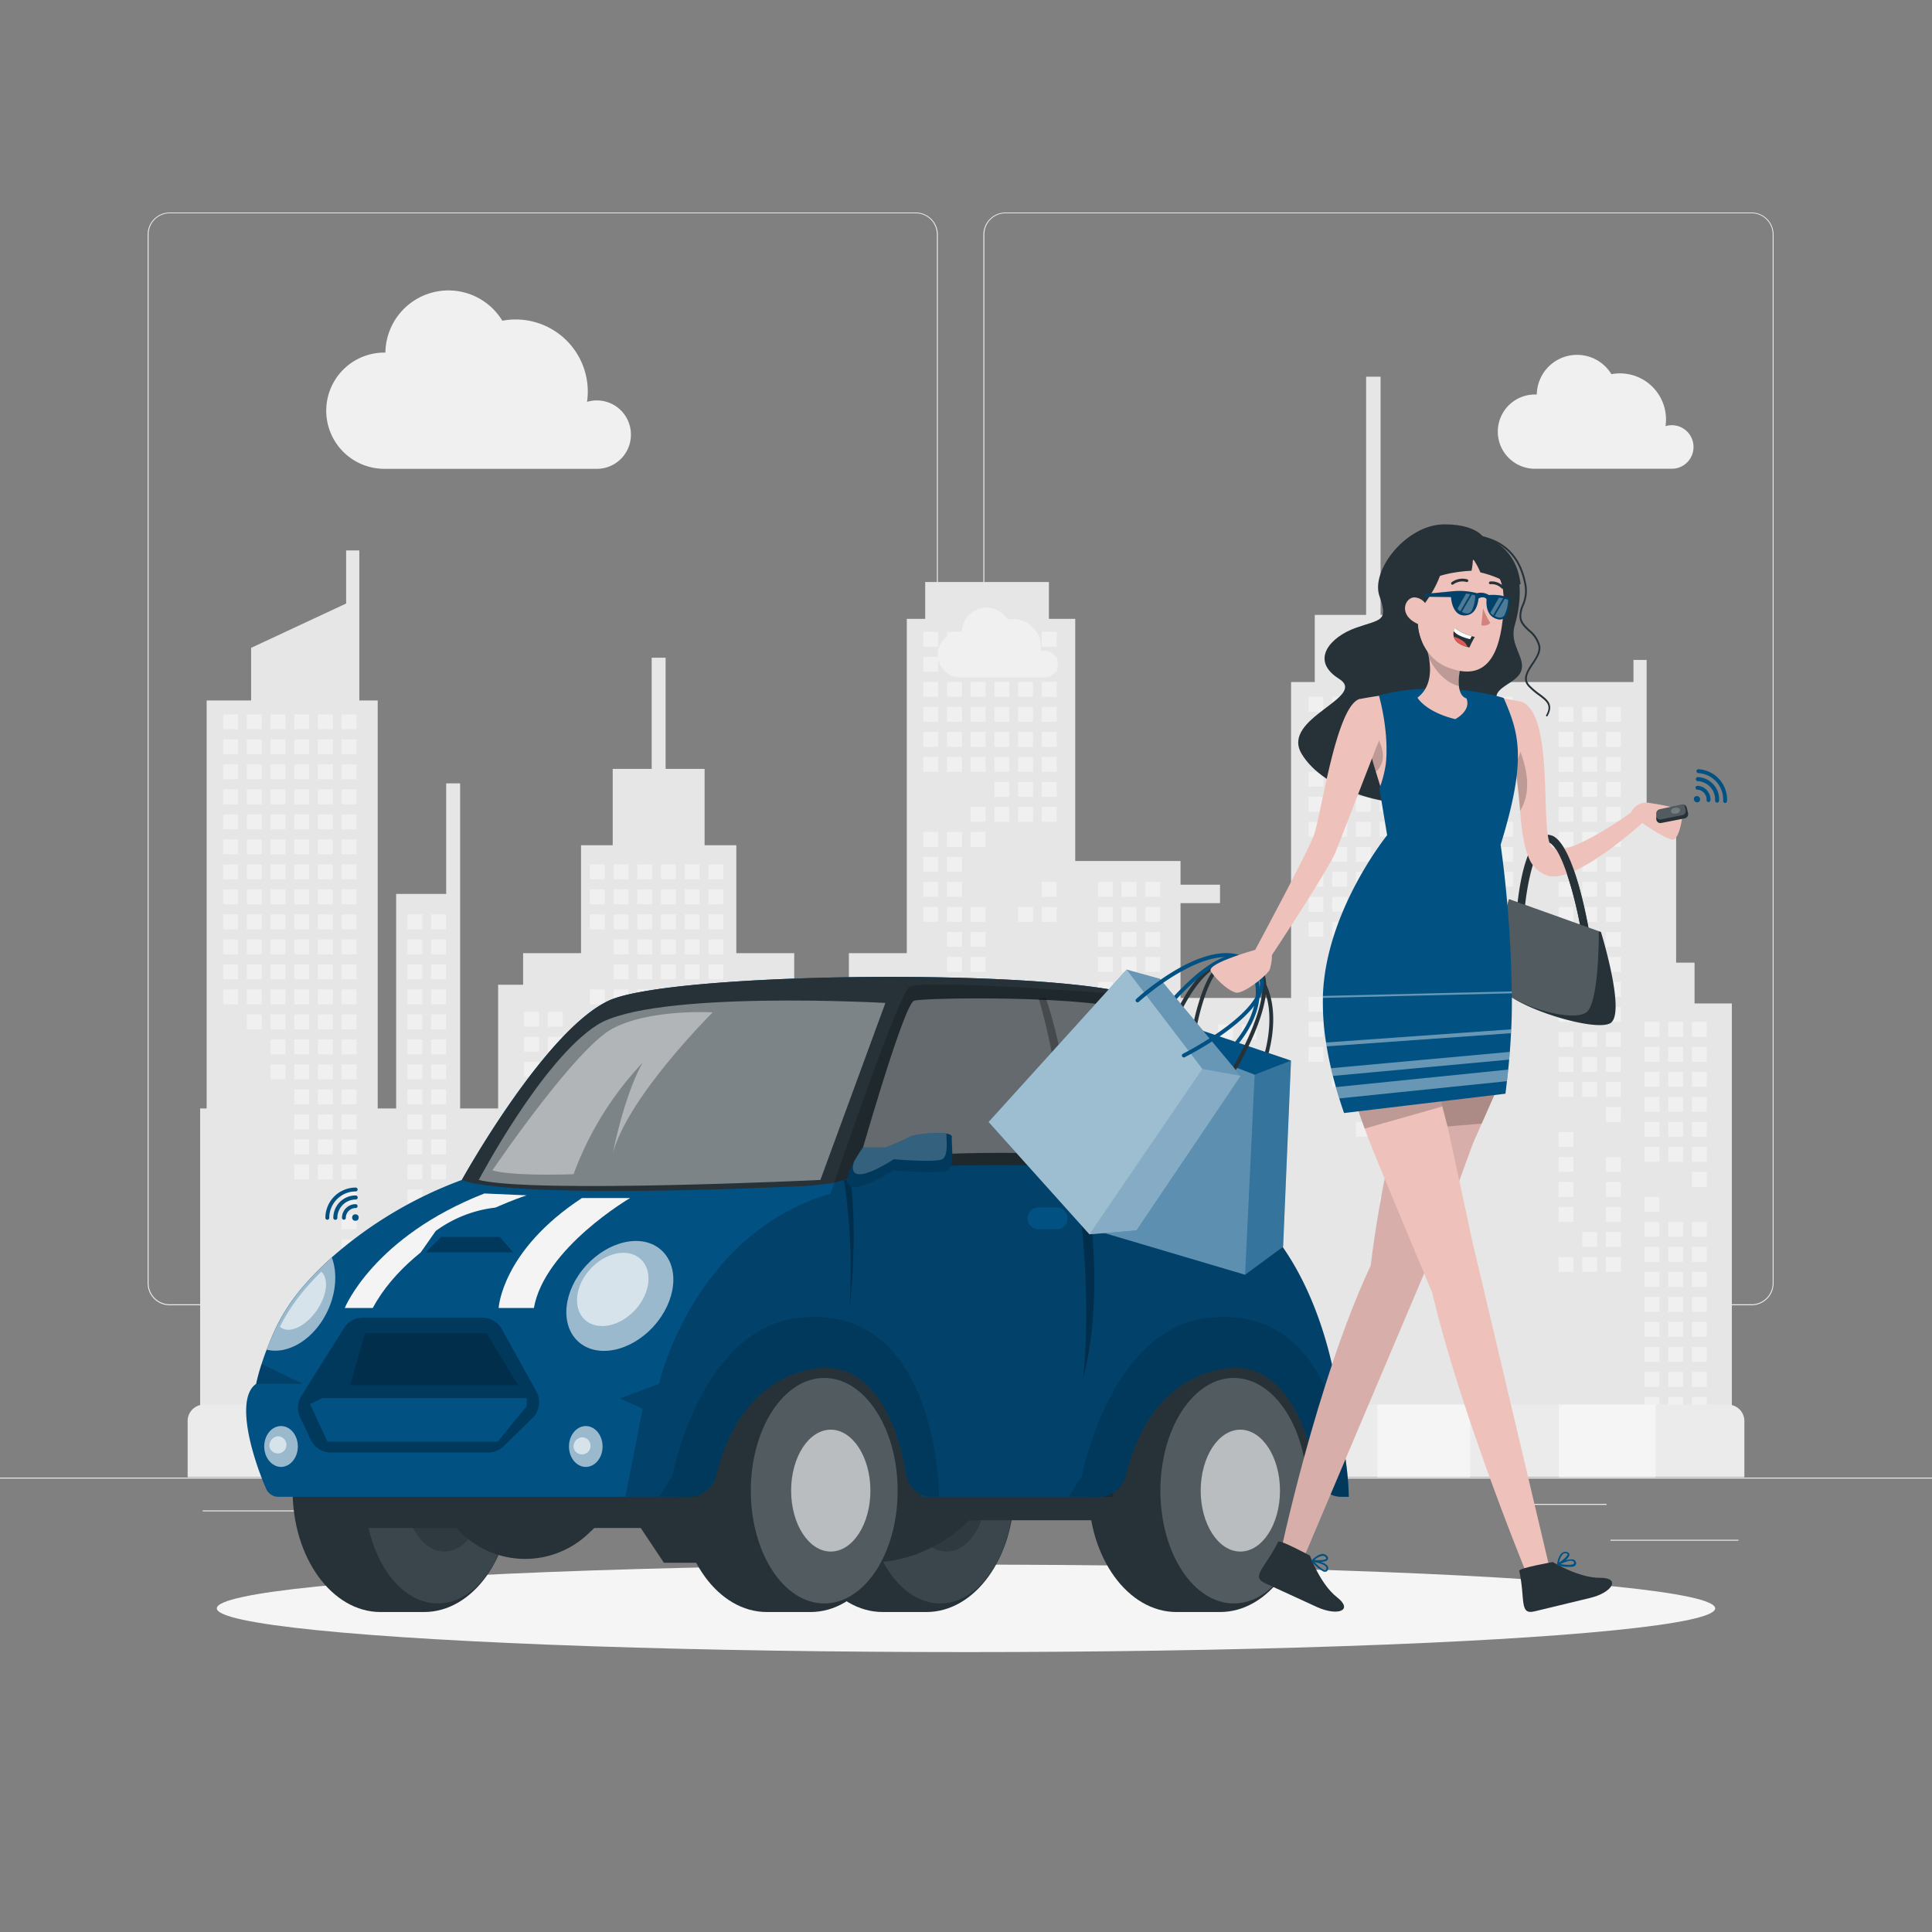 <svg xmlns="http://www.w3.org/2000/svg" viewBox="0 0 500 500"><rect x="0" y="0" width="500" height="500" fill="#808080" stroke="none"/><g id="freepik--background-complete--inject-233"><rect y="382.4" width="500" height="0.25" style="fill:#ebebeb"></rect><rect x="416.78" y="398.49" width="33.12" height="0.25" style="fill:#ebebeb"></rect><rect x="322.53" y="401.21" width="8.69" height="0.25" style="fill:#ebebeb"></rect><rect x="396.59" y="389.21" width="19.19" height="0.25" style="fill:#ebebeb"></rect><rect x="52.46" y="390.89" width="43.19" height="0.25" style="fill:#ebebeb"></rect><rect x="104.56" y="390.89" width="6.33" height="0.25" style="fill:#ebebeb"></rect><rect x="131.47" y="395.11" width="93.68" height="0.25" style="fill:#ebebeb"></rect><path d="M237,337.8H43.91a5.71,5.71,0,0,1-5.7-5.71V60.66A5.71,5.71,0,0,1,43.91,55H237a5.71,5.71,0,0,1,5.71,5.71V332.09A5.71,5.71,0,0,1,237,337.8ZM43.91,55.2a5.46,5.46,0,0,0-5.45,5.46V332.09a5.46,5.46,0,0,0,5.45,5.46H237a5.47,5.47,0,0,0,5.46-5.46V60.66A5.47,5.47,0,0,0,237,55.2Z" style="fill:#ebebeb"></path><path d="M453.31,337.8H260.21a5.72,5.72,0,0,1-5.71-5.71V60.66A5.72,5.72,0,0,1,260.21,55h193.1A5.71,5.71,0,0,1,459,60.66V332.09A5.71,5.71,0,0,1,453.31,337.8ZM260.21,55.2a5.47,5.47,0,0,0-5.46,5.46V332.09a5.47,5.47,0,0,0,5.46,5.46h193.1a5.47,5.47,0,0,0,5.46-5.46V60.66a5.47,5.47,0,0,0-5.46-5.46Z" style="fill:#ebebeb"></path><polygon points="438.55 259.69 438.55 249.13 433.78 249.13 433.78 210.3 430.92 210.3 430.92 209.62 426.15 209.62 426.15 170.79 422.74 170.79 422.74 176.51 366.83 176.51 366.83 159.14 357.29 159.14 357.29 97.49 353.55 97.49 353.55 159.14 340.26 159.14 340.26 176.51 334.13 176.51 334.13 258.26 305.52 258.26 305.52 233.73 315.74 233.73 315.74 228.96 305.52 228.96 305.52 222.83 278.27 222.83 278.27 160.16 271.46 160.16 271.46 150.63 239.44 150.63 239.44 160.16 234.68 160.16 234.68 246.68 219.69 246.68 219.69 286.87 212.01 286.87 212.01 254.85 205.54 254.85 205.54 246.68 190.56 246.68 190.56 218.75 182.35 218.75 182.35 198.99 172.26 198.99 172.26 170.21 168.66 170.21 168.66 198.99 158.57 198.99 158.57 218.75 150.37 218.75 150.37 246.68 135.38 246.68 135.38 254.85 128.91 254.85 128.91 286.87 119.08 286.87 119.08 202.74 115.47 202.74 115.47 231.35 102.52 231.35 102.52 286.87 97.75 286.87 97.75 181.28 92.99 181.28 92.99 142.45 89.58 142.45 89.58 156.19 64.99 167.66 64.99 181.28 53.48 181.28 53.48 286.87 51.8 286.87 51.8 380.97 448.2 380.97 448.2 259.69 438.55 259.69" style="fill:#e6e6e6"></polygon><rect x="387.69" y="180.33" width="3.86" height="3.86" style="fill:#f0f0f0"></rect><rect x="387.69" y="186.8" width="3.86" height="3.86" style="fill:#f0f0f0"></rect><rect x="387.69" y="212.69" width="3.86" height="3.86" style="fill:#f0f0f0"></rect><rect x="387.69" y="219.16" width="3.86" height="3.86" style="fill:#f0f0f0"></rect><rect x="387.69" y="225.63" width="3.86" height="3.86" style="fill:#f0f0f0"></rect><rect x="387.69" y="245.05" width="3.86" height="3.86" style="fill:#f0f0f0"></rect><rect x="387.69" y="251.52" width="3.86" height="3.86" style="fill:#f0f0f0"></rect><rect x="381.55" y="206.22" width="3.86" height="3.86" style="fill:#f0f0f0"></rect><rect x="381.55" y="212.69" width="3.86" height="3.86" style="fill:#f0f0f0"></rect><rect x="381.55" y="219.16" width="3.86" height="3.86" style="fill:#f0f0f0"></rect><rect x="381.55" y="225.63" width="3.86" height="3.86" style="fill:#f0f0f0"></rect><rect x="381.55" y="232.1" width="3.86" height="3.86" style="fill:#f0f0f0"></rect><rect x="381.55" y="245.05" width="3.86" height="3.86" style="fill:#f0f0f0"></rect><rect x="381.55" y="251.52" width="3.86" height="3.86" style="fill:#f0f0f0"></rect><rect x="375.42" y="180.33" width="3.86" height="3.86" style="fill:#f0f0f0"></rect><rect x="375.42" y="186.8" width="3.86" height="3.86" style="fill:#f0f0f0"></rect><rect x="375.42" y="193.27" width="3.86" height="3.86" style="fill:#f0f0f0"></rect><rect x="375.42" y="199.75" width="3.86" height="3.86" style="fill:#f0f0f0"></rect><rect x="375.42" y="206.22" width="3.86" height="3.86" style="fill:#f0f0f0"></rect><rect x="375.42" y="212.69" width="3.86" height="3.86" style="fill:#f0f0f0"></rect><rect x="375.42" y="219.16" width="3.86" height="3.86" style="fill:#f0f0f0"></rect><rect x="375.42" y="225.63" width="3.86" height="3.86" style="fill:#f0f0f0"></rect><rect x="375.42" y="232.1" width="3.86" height="3.86" style="fill:#f0f0f0"></rect><rect x="375.42" y="238.57" width="3.86" height="3.86" style="fill:#f0f0f0"></rect><rect x="375.42" y="251.52" width="3.86" height="3.86" style="fill:#f0f0f0"></rect><rect x="369.29" y="180.33" width="3.86" height="3.86" style="fill:#f0f0f0"></rect><rect x="369.29" y="186.8" width="3.86" height="3.86" style="fill:#f0f0f0"></rect><rect x="369.29" y="193.27" width="3.86" height="3.86" style="fill:#f0f0f0"></rect><rect x="369.29" y="199.75" width="3.86" height="3.86" style="fill:#f0f0f0"></rect><rect x="369.29" y="206.22" width="3.86" height="3.86" style="fill:#f0f0f0"></rect><rect x="369.29" y="212.69" width="3.86" height="3.86" style="fill:#f0f0f0"></rect><rect x="369.29" y="219.16" width="3.86" height="3.86" style="fill:#f0f0f0"></rect><rect x="369.29" y="277.4" width="3.86" height="3.86" style="fill:#f0f0f0"></rect><rect x="363.16" y="180.33" width="3.86" height="3.86" style="fill:#f0f0f0"></rect><rect x="363.16" y="186.8" width="3.86" height="3.86" style="fill:#f0f0f0"></rect><rect x="363.16" y="193.27" width="3.86" height="3.86" style="fill:#f0f0f0"></rect><rect x="363.16" y="199.75" width="3.86" height="3.86" style="fill:#f0f0f0"></rect><rect x="363.16" y="206.22" width="3.86" height="3.86" style="fill:#f0f0f0"></rect><rect x="363.16" y="212.69" width="3.86" height="3.86" style="fill:#f0f0f0"></rect><rect x="363.16" y="219.16" width="3.86" height="3.86" style="fill:#f0f0f0"></rect><rect x="363.16" y="225.63" width="3.86" height="3.86" style="fill:#f0f0f0"></rect><rect x="363.16" y="264.46" width="3.86" height="3.86" style="fill:#f0f0f0"></rect><rect x="363.16" y="270.93" width="3.86" height="3.86" style="fill:#f0f0f0"></rect><rect x="363.16" y="277.4" width="3.86" height="3.86" style="fill:#f0f0f0"></rect><rect x="363.16" y="283.88" width="3.86" height="3.86" style="fill:#f0f0f0"></rect><rect x="363.16" y="309.76" width="3.86" height="3.86" style="fill:#f0f0f0"></rect><rect x="357.03" y="180.33" width="3.86" height="3.86" style="fill:#f0f0f0"></rect><rect x="357.03" y="186.8" width="3.86" height="3.86" style="fill:#f0f0f0"></rect><rect x="357.03" y="193.27" width="3.86" height="3.86" style="fill:#f0f0f0"></rect><rect x="357.03" y="199.75" width="3.86" height="3.86" style="fill:#f0f0f0"></rect><rect x="357.03" y="206.22" width="3.86" height="3.86" style="fill:#f0f0f0"></rect><rect x="357.03" y="212.69" width="3.86" height="3.86" style="fill:#f0f0f0"></rect><rect x="357.03" y="219.16" width="3.86" height="3.86" style="fill:#f0f0f0"></rect><rect x="357.03" y="225.63" width="3.86" height="3.86" style="fill:#f0f0f0"></rect><rect x="357.03" y="232.1" width="3.86" height="3.86" style="fill:#f0f0f0"></rect><rect x="357.03" y="238.57" width="3.86" height="3.86" style="fill:#f0f0f0"></rect><rect x="357.03" y="257.99" width="3.86" height="3.86" style="fill:#f0f0f0"></rect><rect x="357.03" y="264.46" width="3.86" height="3.86" style="fill:#f0f0f0"></rect><rect x="357.03" y="270.93" width="3.86" height="3.86" style="fill:#f0f0f0"></rect><rect x="357.03" y="277.4" width="3.86" height="3.86" style="fill:#f0f0f0"></rect><rect x="357.03" y="283.88" width="3.86" height="3.86" style="fill:#f0f0f0"></rect><rect x="357.03" y="309.76" width="3.86" height="3.86" style="fill:#f0f0f0"></rect><rect x="350.9" y="180.33" width="3.86" height="3.86" style="fill:#f0f0f0"></rect><rect x="350.9" y="186.8" width="3.86" height="3.86" style="fill:#f0f0f0"></rect><rect x="350.9" y="193.27" width="3.86" height="3.86" style="fill:#f0f0f0"></rect><rect x="350.9" y="199.75" width="3.86" height="3.86" style="fill:#f0f0f0"></rect><rect x="350.9" y="206.22" width="3.86" height="3.86" style="fill:#f0f0f0"></rect><rect x="350.9" y="212.69" width="3.86" height="3.86" style="fill:#f0f0f0"></rect><rect x="350.9" y="219.16" width="3.86" height="3.86" style="fill:#f0f0f0"></rect><rect x="350.9" y="225.63" width="3.86" height="3.86" style="fill:#f0f0f0"></rect><rect x="350.9" y="232.1" width="3.86" height="3.86" style="fill:#f0f0f0"></rect><rect x="350.9" y="238.57" width="3.86" height="3.86" style="fill:#f0f0f0"></rect><rect x="350.9" y="245.05" width="3.86" height="3.86" style="fill:#f0f0f0"></rect><rect x="350.9" y="251.52" width="3.86" height="3.86" style="fill:#f0f0f0"></rect><rect x="350.9" y="257.99" width="3.86" height="3.86" style="fill:#f0f0f0"></rect><rect x="350.9" y="264.46" width="3.86" height="3.86" style="fill:#f0f0f0"></rect><rect x="350.9" y="270.93" width="3.86" height="3.86" style="fill:#f0f0f0"></rect><rect x="350.9" y="277.4" width="3.86" height="3.86" style="fill:#f0f0f0"></rect><rect x="350.9" y="283.88" width="3.86" height="3.86" style="fill:#f0f0f0"></rect><rect x="350.9" y="290.35" width="3.86" height="3.86" style="fill:#f0f0f0"></rect><rect x="344.77" y="180.33" width="3.86" height="3.86" style="fill:#f0f0f0"></rect><rect x="344.77" y="186.8" width="3.86" height="3.86" style="fill:#f0f0f0"></rect><rect x="344.77" y="193.27" width="3.86" height="3.86" style="fill:#f0f0f0"></rect><rect x="344.77" y="199.75" width="3.86" height="3.86" style="fill:#f0f0f0"></rect><rect x="344.77" y="206.22" width="3.86" height="3.86" style="fill:#f0f0f0"></rect><rect x="344.77" y="212.69" width="3.86" height="3.86" style="fill:#f0f0f0"></rect><rect x="344.77" y="219.16" width="3.86" height="3.86" style="fill:#f0f0f0"></rect><rect x="344.77" y="225.63" width="3.86" height="3.86" style="fill:#f0f0f0"></rect><rect x="344.77" y="232.1" width="3.86" height="3.86" style="fill:#f0f0f0"></rect><rect x="344.77" y="238.57" width="3.86" height="3.86" style="fill:#f0f0f0"></rect><rect x="344.77" y="257.99" width="3.86" height="3.86" style="fill:#f0f0f0"></rect><rect x="344.77" y="264.46" width="3.86" height="3.86" style="fill:#f0f0f0"></rect><rect x="344.77" y="270.93" width="3.86" height="3.86" style="fill:#f0f0f0"></rect><rect x="344.77" y="277.4" width="3.86" height="3.86" style="fill:#f0f0f0"></rect><rect x="338.64" y="180.33" width="3.86" height="3.86" style="fill:#f0f0f0"></rect><rect x="338.64" y="186.8" width="3.86" height="3.86" style="fill:#f0f0f0"></rect><rect x="338.64" y="193.27" width="3.86" height="3.86" style="fill:#f0f0f0"></rect><rect x="338.64" y="199.75" width="3.86" height="3.86" style="fill:#f0f0f0"></rect><rect x="338.64" y="206.22" width="3.86" height="3.86" style="fill:#f0f0f0"></rect><rect x="338.64" y="212.69" width="3.86" height="3.86" style="fill:#f0f0f0"></rect><rect x="338.64" y="219.16" width="3.86" height="3.86" style="fill:#f0f0f0"></rect><rect x="338.64" y="225.63" width="3.86" height="3.86" style="fill:#f0f0f0"></rect><rect x="338.64" y="232.1" width="3.86" height="3.86" style="fill:#f0f0f0"></rect><rect x="338.64" y="238.57" width="3.86" height="3.86" style="fill:#f0f0f0"></rect><rect x="338.64" y="257.99" width="3.86" height="3.86" style="fill:#f0f0f0"></rect><rect x="338.64" y="264.46" width="3.86" height="3.86" style="fill:#f0f0f0"></rect><rect x="338.64" y="270.93" width="3.86" height="3.86" style="fill:#f0f0f0"></rect><rect x="269.61" y="163.53" width="3.86" height="3.86" style="fill:#f0f0f0"></rect><rect x="269.61" y="170" width="3.86" height="3.86" style="fill:#f0f0f0"></rect><rect x="269.61" y="176.47" width="3.86" height="3.86" style="fill:#f0f0f0"></rect><rect x="269.61" y="182.94" width="3.86" height="3.86" style="fill:#f0f0f0"></rect><rect x="269.61" y="189.41" width="3.86" height="3.86" style="fill:#f0f0f0"></rect><rect x="269.61" y="195.89" width="3.86" height="3.86" style="fill:#f0f0f0"></rect><rect x="269.61" y="202.36" width="3.86" height="3.86" style="fill:#f0f0f0"></rect><rect x="269.61" y="208.83" width="3.86" height="3.86" style="fill:#f0f0f0"></rect><rect x="269.61" y="228.24" width="3.86" height="3.86" style="fill:#f0f0f0"></rect><rect x="269.61" y="234.71" width="3.86" height="3.86" style="fill:#f0f0f0"></rect><rect x="263.48" y="163.53" width="3.86" height="3.86" style="fill:#f0f0f0"></rect><rect x="263.48" y="170" width="3.86" height="3.86" style="fill:#f0f0f0"></rect><rect x="263.48" y="176.47" width="3.86" height="3.86" style="fill:#f0f0f0"></rect><rect x="263.48" y="182.94" width="3.86" height="3.86" style="fill:#f0f0f0"></rect><rect x="263.48" y="189.41" width="3.86" height="3.86" style="fill:#f0f0f0"></rect><rect x="263.48" y="195.89" width="3.86" height="3.86" style="fill:#f0f0f0"></rect><rect x="263.48" y="202.36" width="3.86" height="3.86" style="fill:#f0f0f0"></rect><rect x="263.48" y="208.83" width="3.86" height="3.86" style="fill:#f0f0f0"></rect><rect x="263.48" y="234.71" width="3.86" height="3.86" style="fill:#f0f0f0"></rect><rect x="257.35" y="163.53" width="3.86" height="3.86" style="fill:#f0f0f0"></rect><rect x="257.35" y="170" width="3.86" height="3.86" style="fill:#f0f0f0"></rect><rect x="257.35" y="176.47" width="3.86" height="3.86" style="fill:#f0f0f0"></rect><rect x="257.35" y="182.94" width="3.86" height="3.86" style="fill:#f0f0f0"></rect><rect x="257.35" y="189.41" width="3.86" height="3.86" style="fill:#f0f0f0"></rect><rect x="257.35" y="195.89" width="3.86" height="3.86" style="fill:#f0f0f0"></rect><rect x="257.35" y="202.36" width="3.86" height="3.86" style="fill:#f0f0f0"></rect><rect x="257.35" y="208.83" width="3.86" height="3.86" style="fill:#f0f0f0"></rect><rect x="251.22" y="163.53" width="3.86" height="3.86" style="fill:#f0f0f0"></rect><rect x="251.22" y="170" width="3.86" height="3.86" style="fill:#f0f0f0"></rect><rect x="251.22" y="176.47" width="3.86" height="3.86" style="fill:#f0f0f0"></rect><rect x="251.22" y="182.94" width="3.86" height="3.86" style="fill:#f0f0f0"></rect><rect x="251.22" y="189.41" width="3.86" height="3.86" style="fill:#f0f0f0"></rect><rect x="251.22" y="195.89" width="3.86" height="3.86" style="fill:#f0f0f0"></rect><rect x="251.22" y="208.83" width="3.86" height="3.86" style="fill:#f0f0f0"></rect><rect x="251.22" y="215.3" width="3.86" height="3.86" style="fill:#f0f0f0"></rect><rect x="251.22" y="234.71" width="3.86" height="3.86" style="fill:#f0f0f0"></rect><rect x="251.22" y="241.19" width="3.86" height="3.86" style="fill:#f0f0f0"></rect><rect x="251.22" y="247.66" width="3.86" height="3.86" style="fill:#f0f0f0"></rect><rect x="251.22" y="254.13" width="3.86" height="3.86" style="fill:#f0f0f0"></rect><rect x="251.22" y="260.6" width="3.86" height="3.86" style="fill:#f0f0f0"></rect><rect x="251.22" y="267.07" width="3.86" height="3.86" style="fill:#f0f0f0"></rect><rect x="251.22" y="273.54" width="3.86" height="3.86" style="fill:#f0f0f0"></rect><rect x="245.09" y="163.53" width="3.86" height="3.86" style="fill:#f0f0f0"></rect><rect x="245.09" y="170" width="3.86" height="3.86" style="fill:#f0f0f0"></rect><rect x="245.09" y="176.47" width="3.86" height="3.86" style="fill:#f0f0f0"></rect><rect x="245.09" y="182.94" width="3.86" height="3.86" style="fill:#f0f0f0"></rect><rect x="245.09" y="189.41" width="3.86" height="3.86" style="fill:#f0f0f0"></rect><rect x="245.09" y="195.89" width="3.86" height="3.86" style="fill:#f0f0f0"></rect><rect x="245.09" y="215.3" width="3.86" height="3.86" style="fill:#f0f0f0"></rect><rect x="245.09" y="221.77" width="3.86" height="3.86" style="fill:#f0f0f0"></rect><rect x="245.09" y="228.24" width="3.86" height="3.86" style="fill:#f0f0f0"></rect><rect x="245.09" y="234.71" width="3.86" height="3.86" style="fill:#f0f0f0"></rect><rect x="245.09" y="241.19" width="3.86" height="3.86" style="fill:#f0f0f0"></rect><rect x="245.09" y="247.66" width="3.86" height="3.86" style="fill:#f0f0f0"></rect><rect x="245.09" y="254.13" width="3.86" height="3.86" style="fill:#f0f0f0"></rect><rect x="245.09" y="260.6" width="3.86" height="3.86" style="fill:#f0f0f0"></rect><rect x="245.09" y="267.07" width="3.86" height="3.86" style="fill:#f0f0f0"></rect><rect x="245.09" y="273.54" width="3.86" height="3.86" style="fill:#f0f0f0"></rect><rect x="245.09" y="280.01" width="3.86" height="3.86" style="fill:#f0f0f0"></rect><rect x="245.09" y="292.96" width="3.86" height="3.86" style="fill:#f0f0f0"></rect><rect x="238.95" y="163.53" width="3.86" height="3.86" style="fill:#f0f0f0"></rect><rect x="238.95" y="170" width="3.86" height="3.86" style="fill:#f0f0f0"></rect><rect x="238.95" y="176.47" width="3.86" height="3.86" style="fill:#f0f0f0"></rect><rect x="238.95" y="182.94" width="3.86" height="3.86" style="fill:#f0f0f0"></rect><rect x="238.95" y="189.41" width="3.86" height="3.86" style="fill:#f0f0f0"></rect><rect x="238.95" y="195.89" width="3.86" height="3.86" style="fill:#f0f0f0"></rect><rect x="238.95" y="215.3" width="3.86" height="3.86" style="fill:#f0f0f0"></rect><rect x="238.95" y="221.77" width="3.86" height="3.86" style="fill:#f0f0f0"></rect><rect x="238.95" y="228.24" width="3.86" height="3.86" style="fill:#f0f0f0"></rect><rect x="238.95" y="234.71" width="3.86" height="3.86" style="fill:#f0f0f0"></rect><rect x="238.95" y="254.13" width="3.86" height="3.86" style="fill:#f0f0f0"></rect><rect x="238.95" y="260.6" width="3.86" height="3.86" style="fill:#f0f0f0"></rect><rect x="238.95" y="267.07" width="3.86" height="3.86" style="fill:#f0f0f0"></rect><rect x="238.95" y="273.54" width="3.86" height="3.86" style="fill:#f0f0f0"></rect><rect x="238.95" y="280.01" width="3.86" height="3.86" style="fill:#f0f0f0"></rect><rect x="238.95" y="292.96" width="3.86" height="3.86" style="fill:#f0f0f0"></rect><rect x="238.95" y="299.43" width="3.86" height="3.86" style="fill:#f0f0f0"></rect><rect x="183.32" y="223.7" width="3.86" height="3.86" style="fill:#f0f0f0"></rect><rect x="183.32" y="230.17" width="3.86" height="3.86" style="fill:#f0f0f0"></rect><rect x="183.32" y="236.64" width="3.86" height="3.86" style="fill:#f0f0f0"></rect><rect x="183.32" y="243.12" width="3.86" height="3.86" style="fill:#f0f0f0"></rect><rect x="183.32" y="249.59" width="3.86" height="3.86" style="fill:#f0f0f0"></rect><rect x="183.32" y="256.06" width="3.86" height="3.86" style="fill:#f0f0f0"></rect><rect x="183.32" y="262.53" width="3.86" height="3.86" style="fill:#f0f0f0"></rect><rect x="183.32" y="281.94" width="3.86" height="3.86" style="fill:#f0f0f0"></rect><rect x="183.32" y="288.42" width="3.86" height="3.86" style="fill:#f0f0f0"></rect><rect x="183.32" y="294.89" width="3.86" height="3.86" style="fill:#f0f0f0"></rect><rect x="177.19" y="223.7" width="3.86" height="3.86" style="fill:#f0f0f0"></rect><rect x="177.19" y="230.17" width="3.86" height="3.86" style="fill:#f0f0f0"></rect><rect x="177.19" y="236.64" width="3.86" height="3.86" style="fill:#f0f0f0"></rect><rect x="177.19" y="243.12" width="3.86" height="3.86" style="fill:#f0f0f0"></rect><rect x="177.19" y="249.59" width="3.86" height="3.86" style="fill:#f0f0f0"></rect><rect x="177.19" y="256.06" width="3.86" height="3.86" style="fill:#f0f0f0"></rect><rect x="177.19" y="262.53" width="3.86" height="3.86" style="fill:#f0f0f0"></rect><rect x="171.06" y="223.7" width="3.86" height="3.86" style="fill:#f0f0f0"></rect><rect x="171.06" y="230.17" width="3.86" height="3.86" style="fill:#f0f0f0"></rect><rect x="171.06" y="236.64" width="3.86" height="3.86" style="fill:#f0f0f0"></rect><rect x="171.06" y="243.12" width="3.86" height="3.86" style="fill:#f0f0f0"></rect><rect x="171.06" y="249.59" width="3.86" height="3.86" style="fill:#f0f0f0"></rect><rect x="171.06" y="256.06" width="3.86" height="3.86" style="fill:#f0f0f0"></rect><rect x="171.06" y="262.53" width="3.86" height="3.86" style="fill:#f0f0f0"></rect><rect x="164.93" y="223.7" width="3.86" height="3.86" style="fill:#f0f0f0"></rect><rect x="164.93" y="230.17" width="3.86" height="3.86" style="fill:#f0f0f0"></rect><rect x="164.93" y="236.64" width="3.86" height="3.86" style="fill:#f0f0f0"></rect><rect x="164.93" y="243.12" width="3.86" height="3.86" style="fill:#f0f0f0"></rect><rect x="164.93" y="249.59" width="3.86" height="3.86" style="fill:#f0f0f0"></rect><rect x="164.93" y="256.06" width="3.86" height="3.86" style="fill:#f0f0f0"></rect><rect x="164.93" y="262.53" width="3.86" height="3.86" style="fill:#f0f0f0"></rect><rect x="164.93" y="269" width="3.86" height="3.86" style="fill:#f0f0f0"></rect><rect x="164.93" y="275.47" width="3.86" height="3.86" style="fill:#f0f0f0"></rect><rect x="164.93" y="281.94" width="3.86" height="3.86" style="fill:#f0f0f0"></rect><rect x="164.93" y="288.42" width="3.86" height="3.86" style="fill:#f0f0f0"></rect><rect x="158.8" y="223.7" width="3.86" height="3.86" style="fill:#f0f0f0"></rect><rect x="158.8" y="230.17" width="3.86" height="3.86" style="fill:#f0f0f0"></rect><rect x="158.8" y="236.64" width="3.86" height="3.86" style="fill:#f0f0f0"></rect><rect x="158.8" y="243.12" width="3.86" height="3.86" style="fill:#f0f0f0"></rect><rect x="158.8" y="249.59" width="3.86" height="3.86" style="fill:#f0f0f0"></rect><rect x="158.8" y="256.06" width="3.86" height="3.86" style="fill:#f0f0f0"></rect><rect x="158.8" y="262.53" width="3.86" height="3.86" style="fill:#f0f0f0"></rect><rect x="158.8" y="269" width="3.86" height="3.86" style="fill:#f0f0f0"></rect><rect x="158.8" y="275.47" width="3.86" height="3.86" style="fill:#f0f0f0"></rect><rect x="158.8" y="281.94" width="3.86" height="3.86" style="fill:#f0f0f0"></rect><rect x="158.8" y="288.42" width="3.86" height="3.86" style="fill:#f0f0f0"></rect><rect x="158.8" y="294.89" width="3.86" height="3.86" style="fill:#f0f0f0"></rect><rect x="158.8" y="314.3" width="3.86" height="3.86" style="fill:#f0f0f0"></rect><rect x="158.8" y="320.77" width="3.86" height="3.86" style="fill:#f0f0f0"></rect><rect x="152.67" y="223.7" width="3.86" height="3.86" style="fill:#f0f0f0"></rect><rect x="152.67" y="230.17" width="3.86" height="3.86" style="fill:#f0f0f0"></rect><rect x="152.67" y="236.64" width="3.86" height="3.86" style="fill:#f0f0f0"></rect><rect x="152.67" y="256.06" width="3.86" height="3.86" style="fill:#f0f0f0"></rect><rect x="152.67" y="262.53" width="3.86" height="3.86" style="fill:#f0f0f0"></rect><rect x="152.67" y="269" width="3.86" height="3.86" style="fill:#f0f0f0"></rect><rect x="152.67" y="275.47" width="3.86" height="3.86" style="fill:#f0f0f0"></rect><rect x="152.67" y="281.94" width="3.86" height="3.86" style="fill:#f0f0f0"></rect><rect x="152.67" y="288.42" width="3.86" height="3.86" style="fill:#f0f0f0"></rect><rect x="152.67" y="294.89" width="3.86" height="3.86" style="fill:#f0f0f0"></rect><rect x="152.67" y="314.3" width="3.86" height="3.86" style="fill:#f0f0f0"></rect><rect x="152.67" y="320.77" width="3.86" height="3.86" style="fill:#f0f0f0"></rect><rect x="152.67" y="327.25" width="3.86" height="3.86" style="fill:#f0f0f0"></rect><rect x="88.41" y="184.87" width="3.86" height="3.86" style="fill:#f0f0f0"></rect><rect x="88.41" y="191.34" width="3.86" height="3.86" style="fill:#f0f0f0"></rect><rect x="88.41" y="197.82" width="3.86" height="3.86" style="fill:#f0f0f0"></rect><rect x="88.41" y="204.29" width="3.86" height="3.86" style="fill:#f0f0f0"></rect><rect x="88.41" y="210.76" width="3.86" height="3.86" style="fill:#f0f0f0"></rect><rect x="88.41" y="217.23" width="3.86" height="3.86" style="fill:#f0f0f0"></rect><rect x="88.41" y="223.7" width="3.86" height="3.86" style="fill:#f0f0f0"></rect><rect x="88.41" y="230.17" width="3.86" height="3.86" style="fill:#f0f0f0"></rect><rect x="88.41" y="236.64" width="3.86" height="3.86" style="fill:#f0f0f0"></rect><rect x="88.41" y="243.12" width="3.86" height="3.86" style="fill:#f0f0f0"></rect><rect x="88.41" y="249.59" width="3.86" height="3.86" style="fill:#f0f0f0"></rect><rect x="88.41" y="256.06" width="3.86" height="3.86" style="fill:#f0f0f0"></rect><rect x="88.41" y="262.53" width="3.86" height="3.86" style="fill:#f0f0f0"></rect><rect x="88.41" y="269" width="3.86" height="3.86" style="fill:#f0f0f0"></rect><rect x="88.41" y="275.47" width="3.86" height="3.86" style="fill:#f0f0f0"></rect><rect x="88.41" y="281.94" width="3.86" height="3.86" style="fill:#f0f0f0"></rect><rect x="88.41" y="288.42" width="3.86" height="3.86" style="fill:#f0f0f0"></rect><rect x="88.41" y="294.89" width="3.86" height="3.86" style="fill:#f0f0f0"></rect><rect x="88.41" y="301.36" width="3.86" height="3.86" style="fill:#f0f0f0"></rect><rect x="88.41" y="307.83" width="3.86" height="3.86" style="fill:#f0f0f0"></rect><rect x="88.41" y="314.3" width="3.86" height="3.86" style="fill:#f0f0f0"></rect><rect x="88.41" y="320.77" width="3.86" height="3.86" style="fill:#f0f0f0"></rect><rect x="88.41" y="327.25" width="3.86" height="3.86" style="fill:#f0f0f0"></rect><rect x="82.28" y="184.87" width="3.86" height="3.86" style="fill:#f0f0f0"></rect><rect x="82.28" y="191.34" width="3.86" height="3.86" style="fill:#f0f0f0"></rect><rect x="82.28" y="197.82" width="3.86" height="3.86" style="fill:#f0f0f0"></rect><rect x="82.28" y="204.29" width="3.86" height="3.86" style="fill:#f0f0f0"></rect><rect x="82.28" y="210.76" width="3.86" height="3.86" style="fill:#f0f0f0"></rect><rect x="82.28" y="217.23" width="3.86" height="3.86" style="fill:#f0f0f0"></rect><rect x="82.28" y="223.7" width="3.86" height="3.86" style="fill:#f0f0f0"></rect><rect x="82.28" y="230.17" width="3.86" height="3.86" style="fill:#f0f0f0"></rect><rect x="82.28" y="236.64" width="3.86" height="3.86" style="fill:#f0f0f0"></rect><rect x="82.28" y="243.12" width="3.86" height="3.86" style="fill:#f0f0f0"></rect><rect x="82.28" y="249.59" width="3.86" height="3.86" style="fill:#f0f0f0"></rect><rect x="82.28" y="256.06" width="3.86" height="3.86" style="fill:#f0f0f0"></rect><rect x="82.28" y="262.53" width="3.86" height="3.86" style="fill:#f0f0f0"></rect><rect x="82.28" y="269" width="3.86" height="3.86" style="fill:#f0f0f0"></rect><rect x="82.28" y="275.47" width="3.86" height="3.86" style="fill:#f0f0f0"></rect><rect x="82.28" y="281.94" width="3.86" height="3.86" style="fill:#f0f0f0"></rect><rect x="82.28" y="288.42" width="3.86" height="3.86" style="fill:#f0f0f0"></rect><rect x="82.28" y="294.89" width="3.86" height="3.86" style="fill:#f0f0f0"></rect><rect x="82.28" y="301.36" width="3.86" height="3.86" style="fill:#f0f0f0"></rect><rect x="76.15" y="184.87" width="3.86" height="3.86" style="fill:#f0f0f0"></rect><rect x="76.15" y="191.34" width="3.86" height="3.86" style="fill:#f0f0f0"></rect><rect x="76.15" y="197.82" width="3.86" height="3.86" style="fill:#f0f0f0"></rect><rect x="76.15" y="204.29" width="3.86" height="3.86" style="fill:#f0f0f0"></rect><rect x="76.15" y="210.76" width="3.86" height="3.86" style="fill:#f0f0f0"></rect><rect x="76.15" y="217.23" width="3.86" height="3.86" style="fill:#f0f0f0"></rect><rect x="76.15" y="223.7" width="3.86" height="3.86" style="fill:#f0f0f0"></rect><rect x="76.15" y="230.17" width="3.86" height="3.86" style="fill:#f0f0f0"></rect><rect x="76.15" y="236.64" width="3.86" height="3.86" style="fill:#f0f0f0"></rect><rect x="76.15" y="243.12" width="3.86" height="3.86" style="fill:#f0f0f0"></rect><rect x="76.15" y="249.59" width="3.86" height="3.86" style="fill:#f0f0f0"></rect><rect x="76.15" y="256.06" width="3.86" height="3.86" style="fill:#f0f0f0"></rect><rect x="76.15" y="262.53" width="3.86" height="3.86" style="fill:#f0f0f0"></rect><rect x="76.15" y="269" width="3.86" height="3.86" style="fill:#f0f0f0"></rect><rect x="76.15" y="275.47" width="3.86" height="3.86" style="fill:#f0f0f0"></rect><rect x="76.15" y="281.94" width="3.86" height="3.86" style="fill:#f0f0f0"></rect><rect x="76.15" y="288.42" width="3.86" height="3.86" style="fill:#f0f0f0"></rect><rect x="76.15" y="294.89" width="3.86" height="3.86" style="fill:#f0f0f0"></rect><rect x="76.15" y="301.36" width="3.86" height="3.86" style="fill:#f0f0f0"></rect><rect x="70.02" y="184.87" width="3.86" height="3.86" style="fill:#f0f0f0"></rect><rect x="70.02" y="191.34" width="3.86" height="3.86" style="fill:#f0f0f0"></rect><rect x="70.02" y="197.82" width="3.86" height="3.86" style="fill:#f0f0f0"></rect><rect x="70.02" y="204.29" width="3.86" height="3.86" style="fill:#f0f0f0"></rect><rect x="70.02" y="210.76" width="3.86" height="3.86" style="fill:#f0f0f0"></rect><rect x="70.02" y="217.23" width="3.86" height="3.86" style="fill:#f0f0f0"></rect><rect x="70.02" y="223.7" width="3.86" height="3.86" style="fill:#f0f0f0"></rect><rect x="70.02" y="230.17" width="3.86" height="3.86" style="fill:#f0f0f0"></rect><rect x="70.02" y="236.64" width="3.86" height="3.86" style="fill:#f0f0f0"></rect><rect x="70.02" y="243.12" width="3.86" height="3.86" style="fill:#f0f0f0"></rect><rect x="70.02" y="249.59" width="3.86" height="3.86" style="fill:#f0f0f0"></rect><rect x="70.02" y="256.06" width="3.86" height="3.86" style="fill:#f0f0f0"></rect><rect x="70.02" y="262.53" width="3.86" height="3.86" style="fill:#f0f0f0"></rect><rect x="70.02" y="269" width="3.86" height="3.86" style="fill:#f0f0f0"></rect><rect x="70.02" y="275.47" width="3.86" height="3.86" style="fill:#f0f0f0"></rect><rect x="63.89" y="184.87" width="3.86" height="3.86" style="fill:#f0f0f0"></rect><rect x="63.89" y="191.34" width="3.86" height="3.86" style="fill:#f0f0f0"></rect><rect x="63.89" y="197.82" width="3.86" height="3.86" style="fill:#f0f0f0"></rect><rect x="63.89" y="204.29" width="3.86" height="3.86" style="fill:#f0f0f0"></rect><rect x="63.89" y="210.76" width="3.86" height="3.86" style="fill:#f0f0f0"></rect><rect x="63.89" y="217.23" width="3.86" height="3.86" style="fill:#f0f0f0"></rect><rect x="63.89" y="223.7" width="3.86" height="3.86" style="fill:#f0f0f0"></rect><rect x="63.89" y="230.17" width="3.86" height="3.86" style="fill:#f0f0f0"></rect><rect x="63.89" y="236.64" width="3.86" height="3.86" style="fill:#f0f0f0"></rect><rect x="63.89" y="243.12" width="3.86" height="3.86" style="fill:#f0f0f0"></rect><rect x="63.89" y="249.59" width="3.86" height="3.86" style="fill:#f0f0f0"></rect><rect x="63.89" y="256.06" width="3.86" height="3.86" style="fill:#f0f0f0"></rect><rect x="63.89" y="262.53" width="3.86" height="3.86" style="fill:#f0f0f0"></rect><rect x="57.75" y="184.87" width="3.86" height="3.86" style="fill:#f0f0f0"></rect><rect x="57.75" y="191.34" width="3.86" height="3.86" style="fill:#f0f0f0"></rect><rect x="57.75" y="197.82" width="3.86" height="3.86" style="fill:#f0f0f0"></rect><rect x="57.75" y="204.29" width="3.86" height="3.86" style="fill:#f0f0f0"></rect><rect x="57.75" y="210.76" width="3.86" height="3.86" style="fill:#f0f0f0"></rect><rect x="57.75" y="217.23" width="3.86" height="3.86" style="fill:#f0f0f0"></rect><rect x="57.75" y="223.7" width="3.86" height="3.86" style="fill:#f0f0f0"></rect><rect x="57.75" y="230.17" width="3.86" height="3.86" style="fill:#f0f0f0"></rect><rect x="57.75" y="236.64" width="3.86" height="3.86" style="fill:#f0f0f0"></rect><rect x="57.75" y="243.12" width="3.86" height="3.86" style="fill:#f0f0f0"></rect><rect x="57.75" y="249.59" width="3.86" height="3.86" style="fill:#f0f0f0"></rect><rect x="57.75" y="256.06" width="3.86" height="3.86" style="fill:#f0f0f0"></rect><rect x="415.61" y="182.94" width="3.86" height="3.86" style="fill:#f0f0f0"></rect><rect x="415.61" y="189.41" width="3.86" height="3.86" style="fill:#f0f0f0"></rect><rect x="415.61" y="195.89" width="3.86" height="3.86" style="fill:#f0f0f0"></rect><rect x="415.61" y="202.36" width="3.86" height="3.86" style="fill:#f0f0f0"></rect><rect x="415.61" y="208.83" width="3.86" height="3.86" style="fill:#f0f0f0"></rect><rect x="415.61" y="215.3" width="3.86" height="3.86" style="fill:#f0f0f0"></rect><rect x="415.61" y="221.77" width="3.86" height="3.86" style="fill:#f0f0f0"></rect><rect x="415.61" y="228.24" width="3.86" height="3.86" style="fill:#f0f0f0"></rect><rect x="415.61" y="234.71" width="3.86" height="3.86" style="fill:#f0f0f0"></rect><rect x="415.61" y="241.19" width="3.86" height="3.86" style="fill:#f0f0f0"></rect><rect x="415.61" y="247.66" width="3.86" height="3.86" style="fill:#f0f0f0"></rect><rect x="415.61" y="254.13" width="3.86" height="3.86" style="fill:#f0f0f0"></rect><rect x="415.61" y="260.6" width="3.86" height="3.86" style="fill:#f0f0f0"></rect><rect x="415.61" y="267.07" width="3.86" height="3.86" style="fill:#f0f0f0"></rect><rect x="415.61" y="273.54" width="3.86" height="3.86" style="fill:#f0f0f0"></rect><rect x="415.61" y="280.01" width="3.86" height="3.86" style="fill:#f0f0f0"></rect><rect x="415.61" y="286.49" width="3.86" height="3.86" style="fill:#f0f0f0"></rect><rect x="415.61" y="299.43" width="3.86" height="3.86" style="fill:#f0f0f0"></rect><rect x="415.61" y="305.9" width="3.86" height="3.86" style="fill:#f0f0f0"></rect><rect x="415.61" y="312.37" width="3.86" height="3.86" style="fill:#f0f0f0"></rect><rect x="415.61" y="318.84" width="3.86" height="3.86" style="fill:#f0f0f0"></rect><rect x="415.61" y="325.31" width="3.86" height="3.86" style="fill:#f0f0f0"></rect><rect x="409.48" y="182.94" width="3.86" height="3.86" style="fill:#f0f0f0"></rect><rect x="409.48" y="189.41" width="3.86" height="3.86" style="fill:#f0f0f0"></rect><rect x="409.48" y="195.89" width="3.86" height="3.86" style="fill:#f0f0f0"></rect><rect x="409.48" y="202.36" width="3.86" height="3.86" style="fill:#f0f0f0"></rect><rect x="409.48" y="208.83" width="3.86" height="3.86" style="fill:#f0f0f0"></rect><rect x="409.48" y="215.3" width="3.86" height="3.86" style="fill:#f0f0f0"></rect><rect x="409.48" y="221.77" width="3.86" height="3.86" style="fill:#f0f0f0"></rect><rect x="409.48" y="228.24" width="3.86" height="3.86" style="fill:#f0f0f0"></rect><rect x="409.48" y="234.71" width="3.86" height="3.86" style="fill:#f0f0f0"></rect><rect x="409.48" y="241.19" width="3.86" height="3.86" style="fill:#f0f0f0"></rect><rect x="409.48" y="247.66" width="3.86" height="3.86" style="fill:#f0f0f0"></rect><rect x="409.48" y="254.13" width="3.86" height="3.86" style="fill:#f0f0f0"></rect><rect x="409.48" y="260.6" width="3.86" height="3.86" style="fill:#f0f0f0"></rect><rect x="409.48" y="267.07" width="3.86" height="3.86" style="fill:#f0f0f0"></rect><rect x="409.48" y="273.54" width="3.86" height="3.86" style="fill:#f0f0f0"></rect><rect x="409.48" y="280.01" width="3.86" height="3.86" style="fill:#f0f0f0"></rect><rect x="409.48" y="318.84" width="3.86" height="3.86" style="fill:#f0f0f0"></rect><rect x="409.48" y="325.31" width="3.86" height="3.86" style="fill:#f0f0f0"></rect><rect x="403.35" y="182.94" width="3.86" height="3.86" style="fill:#f0f0f0"></rect><rect x="403.35" y="189.41" width="3.86" height="3.86" style="fill:#f0f0f0"></rect><rect x="403.35" y="195.89" width="3.86" height="3.86" style="fill:#f0f0f0"></rect><rect x="403.35" y="202.36" width="3.86" height="3.86" style="fill:#f0f0f0"></rect><rect x="403.35" y="208.83" width="3.86" height="3.86" style="fill:#f0f0f0"></rect><rect x="403.35" y="215.3" width="3.86" height="3.86" style="fill:#f0f0f0"></rect><rect x="403.35" y="221.77" width="3.86" height="3.86" style="fill:#f0f0f0"></rect><rect x="403.35" y="228.24" width="3.86" height="3.86" style="fill:#f0f0f0"></rect><rect x="403.35" y="234.71" width="3.86" height="3.86" style="fill:#f0f0f0"></rect><rect x="403.35" y="241.19" width="3.86" height="3.86" style="fill:#f0f0f0"></rect><rect x="403.35" y="247.66" width="3.86" height="3.86" style="fill:#f0f0f0"></rect><rect x="403.35" y="254.13" width="3.86" height="3.86" style="fill:#f0f0f0"></rect><rect x="403.35" y="260.6" width="3.86" height="3.86" style="fill:#f0f0f0"></rect><rect x="403.35" y="267.07" width="3.86" height="3.86" style="fill:#f0f0f0"></rect><rect x="403.35" y="273.54" width="3.86" height="3.86" style="fill:#f0f0f0"></rect><rect x="403.35" y="280.01" width="3.86" height="3.86" style="fill:#f0f0f0"></rect><rect x="403.35" y="292.96" width="3.86" height="3.86" style="fill:#f0f0f0"></rect><rect x="403.35" y="299.43" width="3.86" height="3.86" style="fill:#f0f0f0"></rect><rect x="403.35" y="305.9" width="3.86" height="3.86" style="fill:#f0f0f0"></rect><rect x="403.35" y="312.37" width="3.86" height="3.86" style="fill:#f0f0f0"></rect><rect x="403.35" y="325.31" width="3.86" height="3.86" style="fill:#f0f0f0"></rect><rect x="437.87" y="264.46" width="3.86" height="3.86" style="fill:#f0f0f0"></rect><rect x="437.87" y="270.93" width="3.86" height="3.86" style="fill:#f0f0f0"></rect><rect x="437.87" y="277.4" width="3.86" height="3.86" style="fill:#f0f0f0"></rect><rect x="437.87" y="283.88" width="3.86" height="3.86" style="fill:#f0f0f0"></rect><rect x="437.87" y="290.35" width="3.86" height="3.86" style="fill:#f0f0f0"></rect><rect x="437.87" y="296.82" width="3.86" height="3.86" style="fill:#f0f0f0"></rect><rect x="437.87" y="303.29" width="3.86" height="3.86" style="fill:#f0f0f0"></rect><rect x="437.87" y="316.23" width="3.86" height="3.86" style="fill:#f0f0f0"></rect><rect x="437.87" y="322.7" width="3.86" height="3.86" style="fill:#f0f0f0"></rect><rect x="437.87" y="329.17" width="3.86" height="3.86" style="fill:#f0f0f0"></rect><rect x="437.87" y="335.65" width="3.86" height="3.86" style="fill:#f0f0f0"></rect><rect x="437.87" y="342.12" width="3.86" height="3.86" style="fill:#f0f0f0"></rect><rect x="437.87" y="348.59" width="3.86" height="3.86" style="fill:#f0f0f0"></rect><rect x="437.87" y="355.06" width="3.86" height="3.86" style="fill:#f0f0f0"></rect><rect x="437.87" y="361.53" width="3.86" height="3.86" style="fill:#f0f0f0"></rect><rect x="431.74" y="264.46" width="3.86" height="3.86" style="fill:#f0f0f0"></rect><rect x="431.74" y="270.93" width="3.86" height="3.86" style="fill:#f0f0f0"></rect><rect x="431.74" y="277.4" width="3.86" height="3.86" style="fill:#f0f0f0"></rect><rect x="431.74" y="283.88" width="3.86" height="3.86" style="fill:#f0f0f0"></rect><rect x="431.74" y="290.35" width="3.86" height="3.86" style="fill:#f0f0f0"></rect><rect x="431.74" y="296.82" width="3.86" height="3.86" style="fill:#f0f0f0"></rect><rect x="431.74" y="316.23" width="3.86" height="3.86" style="fill:#f0f0f0"></rect><rect x="431.74" y="322.7" width="3.86" height="3.86" style="fill:#f0f0f0"></rect><rect x="431.74" y="329.17" width="3.86" height="3.86" style="fill:#f0f0f0"></rect><rect x="431.74" y="335.65" width="3.86" height="3.86" style="fill:#f0f0f0"></rect><rect x="431.74" y="342.12" width="3.86" height="3.86" style="fill:#f0f0f0"></rect><rect x="431.74" y="348.59" width="3.86" height="3.86" style="fill:#f0f0f0"></rect><rect x="431.74" y="355.06" width="3.86" height="3.86" style="fill:#f0f0f0"></rect><rect x="431.74" y="361.53" width="3.86" height="3.86" style="fill:#f0f0f0"></rect><rect x="425.61" y="264.46" width="3.86" height="3.86" style="fill:#f0f0f0"></rect><rect x="425.61" y="270.93" width="3.86" height="3.86" style="fill:#f0f0f0"></rect><rect x="425.61" y="277.4" width="3.86" height="3.86" style="fill:#f0f0f0"></rect><rect x="425.61" y="283.88" width="3.86" height="3.86" style="fill:#f0f0f0"></rect><rect x="425.61" y="290.35" width="3.86" height="3.86" style="fill:#f0f0f0"></rect><rect x="425.61" y="296.82" width="3.86" height="3.86" style="fill:#f0f0f0"></rect><rect x="425.61" y="309.76" width="3.86" height="3.86" style="fill:#f0f0f0"></rect><rect x="425.61" y="316.23" width="3.86" height="3.86" style="fill:#f0f0f0"></rect><rect x="425.61" y="322.7" width="3.86" height="3.86" style="fill:#f0f0f0"></rect><rect x="425.61" y="329.17" width="3.86" height="3.86" style="fill:#f0f0f0"></rect><rect x="425.61" y="335.65" width="3.86" height="3.86" style="fill:#f0f0f0"></rect><rect x="425.61" y="342.12" width="3.86" height="3.86" style="fill:#f0f0f0"></rect><rect x="425.61" y="348.59" width="3.86" height="3.86" style="fill:#f0f0f0"></rect><rect x="425.61" y="355.06" width="3.86" height="3.86" style="fill:#f0f0f0"></rect><rect x="425.61" y="361.53" width="3.86" height="3.86" style="fill:#f0f0f0"></rect><rect x="296.4" y="228.24" width="3.86" height="3.86" style="fill:#f0f0f0"></rect><rect x="296.4" y="234.71" width="3.86" height="3.86" style="fill:#f0f0f0"></rect><rect x="296.4" y="241.19" width="3.86" height="3.86" style="fill:#f0f0f0"></rect><rect x="296.4" y="247.66" width="3.86" height="3.86" style="fill:#f0f0f0"></rect><rect x="296.4" y="254.13" width="3.86" height="3.86" style="fill:#f0f0f0"></rect><rect x="296.4" y="260.6" width="3.86" height="3.86" style="fill:#f0f0f0"></rect><rect x="296.4" y="267.07" width="3.86" height="3.86" style="fill:#f0f0f0"></rect><rect x="296.4" y="273.54" width="3.86" height="3.86" style="fill:#f0f0f0"></rect><rect x="296.4" y="280.01" width="3.86" height="3.86" style="fill:#f0f0f0"></rect><rect x="296.4" y="286.49" width="3.86" height="3.86" style="fill:#f0f0f0"></rect><rect x="296.4" y="292.96" width="3.86" height="3.86" style="fill:#f0f0f0"></rect><rect x="296.4" y="299.43" width="3.86" height="3.86" style="fill:#f0f0f0"></rect><rect x="296.4" y="305.9" width="3.86" height="3.86" style="fill:#f0f0f0"></rect><rect x="296.4" y="318.84" width="3.86" height="3.86" style="fill:#f0f0f0"></rect><rect x="296.4" y="325.31" width="3.86" height="3.86" style="fill:#f0f0f0"></rect><rect x="296.4" y="331.79" width="3.86" height="3.86" style="fill:#f0f0f0"></rect><rect x="296.4" y="338.26" width="3.86" height="3.86" style="fill:#f0f0f0"></rect><rect x="296.4" y="351.2" width="3.86" height="3.86" style="fill:#f0f0f0"></rect><rect x="296.4" y="357.67" width="3.86" height="3.86" style="fill:#f0f0f0"></rect><rect x="296.4" y="364.14" width="3.86" height="3.86" style="fill:#f0f0f0"></rect><rect x="290.27" y="228.24" width="3.86" height="3.86" style="fill:#f0f0f0"></rect><rect x="290.27" y="234.71" width="3.86" height="3.86" style="fill:#f0f0f0"></rect><rect x="290.27" y="241.19" width="3.86" height="3.86" style="fill:#f0f0f0"></rect><rect x="290.27" y="247.66" width="3.86" height="3.86" style="fill:#f0f0f0"></rect><rect x="290.27" y="254.13" width="3.86" height="3.86" style="fill:#f0f0f0"></rect><rect x="290.27" y="260.6" width="3.86" height="3.86" style="fill:#f0f0f0"></rect><rect x="290.27" y="267.07" width="3.86" height="3.86" style="fill:#f0f0f0"></rect><rect x="290.27" y="273.54" width="3.86" height="3.86" style="fill:#f0f0f0"></rect><rect x="290.27" y="280.01" width="3.86" height="3.86" style="fill:#f0f0f0"></rect><rect x="290.27" y="286.49" width="3.86" height="3.86" style="fill:#f0f0f0"></rect><rect x="290.27" y="292.96" width="3.86" height="3.86" style="fill:#f0f0f0"></rect><rect x="290.27" y="299.43" width="3.86" height="3.86" style="fill:#f0f0f0"></rect><rect x="290.27" y="305.9" width="3.86" height="3.86" style="fill:#f0f0f0"></rect><rect x="290.27" y="325.31" width="3.86" height="3.86" style="fill:#f0f0f0"></rect><rect x="290.27" y="331.79" width="3.86" height="3.86" style="fill:#f0f0f0"></rect><rect x="290.27" y="344.73" width="3.86" height="3.86" style="fill:#f0f0f0"></rect><rect x="290.27" y="351.2" width="3.86" height="3.86" style="fill:#f0f0f0"></rect><rect x="290.27" y="357.67" width="3.86" height="3.86" style="fill:#f0f0f0"></rect><rect x="290.27" y="364.14" width="3.86" height="3.86" style="fill:#f0f0f0"></rect><rect x="284.14" y="228.24" width="3.86" height="3.86" style="fill:#f0f0f0"></rect><rect x="284.14" y="234.71" width="3.86" height="3.86" style="fill:#f0f0f0"></rect><rect x="284.14" y="241.19" width="3.86" height="3.86" style="fill:#f0f0f0"></rect><rect x="284.14" y="247.66" width="3.86" height="3.86" style="fill:#f0f0f0"></rect><rect x="284.14" y="254.13" width="3.86" height="3.86" style="fill:#f0f0f0"></rect><rect x="284.14" y="260.6" width="3.86" height="3.86" style="fill:#f0f0f0"></rect><rect x="284.14" y="267.07" width="3.86" height="3.86" style="fill:#f0f0f0"></rect><rect x="284.14" y="273.54" width="3.86" height="3.86" style="fill:#f0f0f0"></rect><rect x="284.14" y="280.01" width="3.86" height="3.86" style="fill:#f0f0f0"></rect><rect x="284.14" y="286.49" width="3.86" height="3.86" style="fill:#f0f0f0"></rect><rect x="284.14" y="292.96" width="3.86" height="3.86" style="fill:#f0f0f0"></rect><rect x="284.14" y="299.43" width="3.86" height="3.86" style="fill:#f0f0f0"></rect><rect x="284.14" y="305.9" width="3.86" height="3.86" style="fill:#f0f0f0"></rect><rect x="284.14" y="312.37" width="3.86" height="3.86" style="fill:#f0f0f0"></rect><rect x="284.14" y="325.31" width="3.86" height="3.86" style="fill:#f0f0f0"></rect><rect x="284.14" y="338.26" width="3.86" height="3.86" style="fill:#f0f0f0"></rect><rect x="284.14" y="344.73" width="3.86" height="3.86" style="fill:#f0f0f0"></rect><rect x="284.14" y="351.2" width="3.86" height="3.86" style="fill:#f0f0f0"></rect><rect x="284.14" y="357.67" width="3.86" height="3.86" style="fill:#f0f0f0"></rect><rect x="284.14" y="364.14" width="3.86" height="3.86" style="fill:#f0f0f0"></rect><rect x="321.38" y="265.14" width="3.86" height="3.86" style="fill:#f0f0f0"></rect><rect x="321.38" y="271.61" width="3.86" height="3.86" style="fill:#f0f0f0"></rect><rect x="321.38" y="278.08" width="3.86" height="3.86" style="fill:#f0f0f0"></rect><rect x="321.38" y="284.56" width="3.86" height="3.86" style="fill:#f0f0f0"></rect><rect x="321.38" y="291.03" width="3.86" height="3.86" style="fill:#f0f0f0"></rect><rect x="321.38" y="297.5" width="3.86" height="3.86" style="fill:#f0f0f0"></rect><rect x="321.38" y="316.91" width="3.86" height="3.86" style="fill:#f0f0f0"></rect><rect x="321.38" y="323.39" width="3.86" height="3.86" style="fill:#f0f0f0"></rect><rect x="321.38" y="329.86" width="3.86" height="3.86" style="fill:#f0f0f0"></rect><rect x="321.38" y="336.33" width="3.86" height="3.86" style="fill:#f0f0f0"></rect><rect x="321.38" y="342.8" width="3.86" height="3.86" style="fill:#f0f0f0"></rect><rect x="321.38" y="349.27" width="3.86" height="3.86" style="fill:#f0f0f0"></rect><rect x="321.38" y="355.74" width="3.86" height="3.86" style="fill:#f0f0f0"></rect><rect x="315.25" y="265.14" width="3.86" height="3.86" style="fill:#f0f0f0"></rect><rect x="315.25" y="271.61" width="3.86" height="3.86" style="fill:#f0f0f0"></rect><rect x="315.25" y="278.08" width="3.86" height="3.86" style="fill:#f0f0f0"></rect><rect x="315.25" y="284.56" width="3.86" height="3.86" style="fill:#f0f0f0"></rect><rect x="315.25" y="291.03" width="3.86" height="3.86" style="fill:#f0f0f0"></rect><rect x="315.25" y="297.5" width="3.86" height="3.86" style="fill:#f0f0f0"></rect><rect x="315.25" y="316.91" width="3.86" height="3.86" style="fill:#f0f0f0"></rect><rect x="315.25" y="323.39" width="3.86" height="3.86" style="fill:#f0f0f0"></rect><rect x="315.25" y="329.86" width="3.86" height="3.86" style="fill:#f0f0f0"></rect><rect x="315.25" y="336.33" width="3.86" height="3.86" style="fill:#f0f0f0"></rect><rect x="315.25" y="342.8" width="3.86" height="3.86" style="fill:#f0f0f0"></rect><rect x="315.25" y="349.27" width="3.86" height="3.86" style="fill:#f0f0f0"></rect><rect x="315.25" y="362.21" width="3.86" height="3.86" style="fill:#f0f0f0"></rect><rect x="111.57" y="236.64" width="3.86" height="3.86" style="fill:#f0f0f0"></rect><rect x="111.57" y="243.12" width="3.86" height="3.86" style="fill:#f0f0f0"></rect><rect x="111.57" y="249.59" width="3.86" height="3.86" style="fill:#f0f0f0"></rect><rect x="111.57" y="256.06" width="3.86" height="3.86" style="fill:#f0f0f0"></rect><rect x="111.57" y="262.53" width="3.86" height="3.86" style="fill:#f0f0f0"></rect><rect x="111.57" y="269" width="3.86" height="3.86" style="fill:#f0f0f0"></rect><rect x="111.57" y="275.47" width="3.86" height="3.86" style="fill:#f0f0f0"></rect><rect x="111.57" y="281.94" width="3.86" height="3.86" style="fill:#f0f0f0"></rect><rect x="111.57" y="288.42" width="3.86" height="3.86" style="fill:#f0f0f0"></rect><rect x="111.57" y="294.89" width="3.86" height="3.86" style="fill:#f0f0f0"></rect><rect x="111.57" y="301.36" width="3.86" height="3.86" style="fill:#f0f0f0"></rect><rect x="111.57" y="314.3" width="3.86" height="3.86" style="fill:#f0f0f0"></rect><rect x="111.57" y="320.77" width="3.86" height="3.86" style="fill:#f0f0f0"></rect><rect x="111.57" y="327.25" width="3.86" height="3.86" style="fill:#f0f0f0"></rect><rect x="111.57" y="333.72" width="3.86" height="3.86" style="fill:#f0f0f0"></rect><rect x="111.57" y="340.19" width="3.86" height="3.86" style="fill:#f0f0f0"></rect><rect x="111.57" y="346.66" width="3.86" height="3.86" style="fill:#f0f0f0"></rect><rect x="111.57" y="353.13" width="3.86" height="3.86" style="fill:#f0f0f0"></rect><rect x="111.57" y="359.6" width="3.86" height="3.86" style="fill:#f0f0f0"></rect><rect x="105.44" y="236.64" width="3.86" height="3.86" style="fill:#f0f0f0"></rect><rect x="105.44" y="243.12" width="3.86" height="3.86" style="fill:#f0f0f0"></rect><rect x="105.44" y="249.59" width="3.86" height="3.86" style="fill:#f0f0f0"></rect><rect x="105.44" y="256.06" width="3.86" height="3.86" style="fill:#f0f0f0"></rect><rect x="105.44" y="262.53" width="3.86" height="3.86" style="fill:#f0f0f0"></rect><rect x="105.44" y="269" width="3.86" height="3.86" style="fill:#f0f0f0"></rect><rect x="105.44" y="275.47" width="3.86" height="3.86" style="fill:#f0f0f0"></rect><rect x="105.44" y="281.94" width="3.86" height="3.86" style="fill:#f0f0f0"></rect><rect x="105.44" y="288.42" width="3.86" height="3.86" style="fill:#f0f0f0"></rect><rect x="105.44" y="294.89" width="3.86" height="3.86" style="fill:#f0f0f0"></rect><rect x="105.44" y="301.36" width="3.86" height="3.86" style="fill:#f0f0f0"></rect><rect x="105.44" y="307.83" width="3.86" height="3.86" style="fill:#f0f0f0"></rect><rect x="105.44" y="314.3" width="3.86" height="3.86" style="fill:#f0f0f0"></rect><rect x="105.44" y="320.77" width="3.86" height="3.86" style="fill:#f0f0f0"></rect><rect x="105.44" y="327.25" width="3.86" height="3.86" style="fill:#f0f0f0"></rect><rect x="105.44" y="333.72" width="3.86" height="3.86" style="fill:#f0f0f0"></rect><rect x="105.44" y="340.19" width="3.86" height="3.86" style="fill:#f0f0f0"></rect><rect x="105.44" y="346.66" width="3.86" height="3.86" style="fill:#f0f0f0"></rect><rect x="105.44" y="353.13" width="3.86" height="3.86" style="fill:#f0f0f0"></rect><rect x="105.44" y="359.6" width="3.86" height="3.86" style="fill:#f0f0f0"></rect><rect x="141.77" y="261.85" width="3.86" height="3.86" style="fill:#f0f0f0"></rect><rect x="141.77" y="268.32" width="3.86" height="3.86" style="fill:#f0f0f0"></rect><rect x="141.77" y="274.79" width="3.86" height="3.86" style="fill:#f0f0f0"></rect><rect x="141.77" y="281.26" width="3.86" height="3.86" style="fill:#f0f0f0"></rect><rect x="141.77" y="287.74" width="3.86" height="3.86" style="fill:#f0f0f0"></rect><rect x="141.77" y="294.21" width="3.86" height="3.86" style="fill:#f0f0f0"></rect><rect x="141.77" y="300.68" width="3.86" height="3.86" style="fill:#f0f0f0"></rect><rect x="141.77" y="307.15" width="3.86" height="3.86" style="fill:#f0f0f0"></rect><rect x="141.77" y="313.62" width="3.86" height="3.86" style="fill:#f0f0f0"></rect><rect x="141.77" y="320.09" width="3.86" height="3.86" style="fill:#f0f0f0"></rect><rect x="135.64" y="261.85" width="3.86" height="3.86" style="fill:#f0f0f0"></rect><rect x="135.64" y="268.32" width="3.86" height="3.86" style="fill:#f0f0f0"></rect><rect x="135.64" y="274.79" width="3.86" height="3.86" style="fill:#f0f0f0"></rect><rect x="135.64" y="281.26" width="3.86" height="3.86" style="fill:#f0f0f0"></rect><rect x="135.64" y="287.74" width="3.86" height="3.86" style="fill:#f0f0f0"></rect><rect x="135.64" y="294.21" width="3.86" height="3.86" style="fill:#f0f0f0"></rect><rect x="135.64" y="300.68" width="3.86" height="3.86" style="fill:#f0f0f0"></rect><rect x="135.64" y="307.15" width="3.86" height="3.86" style="fill:#f0f0f0"></rect><rect x="135.64" y="313.62" width="3.86" height="3.86" style="fill:#f0f0f0"></rect><path d="M163.28,112.48A8.82,8.82,0,0,0,151.93,104,18.67,18.67,0,0,0,130,83a16.32,16.32,0,0,0-30.26,8.25h-.27a15,15,0,1,0,0,30.08h55.22A8.82,8.82,0,0,0,163.28,112.48Z" style="fill:#f0f0f0"></path><path d="M438.28,115.67a5.63,5.63,0,0,0-5.63-5.63,5.77,5.77,0,0,0-1.62.24,12.36,12.36,0,0,0,.13-1.73,11.92,11.92,0,0,0-11.92-11.92,11.4,11.4,0,0,0-2.2.21,10.42,10.42,0,0,0-19.32,5.26h-.17a9.61,9.61,0,1,0,0,19.21h35.26A5.62,5.62,0,0,0,438.28,115.67Z" style="fill:#f0f0f0"></path><path d="M273.78,171.85a3.46,3.46,0,0,0-3.45-3.45,3.59,3.59,0,0,0-1,.15,7.45,7.45,0,0,0,.08-1.06,7.3,7.3,0,0,0-7.31-7.3,7.42,7.42,0,0,0-1.34.12,6.39,6.39,0,0,0-11.84,3.23h-.1a5.89,5.89,0,1,0,0,11.77h21.6A3.44,3.44,0,0,0,273.78,171.85Z" style="fill:#f0f0f0"></path><path d="M48.56,368v14.29H451.44V368a4.26,4.26,0,0,0-4.22-4.49H52.78A4.26,4.26,0,0,0,48.56,368Z" style="fill:#ebebeb"></path><rect x="403.43" y="363.48" width="25.05" height="18.79" style="fill:#f5f5f5"></rect><rect x="356.46" y="363.48" width="24.01" height="18.79" style="fill:#f5f5f5"></rect><rect x="308.45" y="363.48" width="25.05" height="18.79" style="fill:#f5f5f5"></rect><rect x="261.48" y="363.48" width="24.01" height="18.79" style="fill:#f5f5f5"></rect><rect x="214.51" y="363.48" width="24" height="18.79" style="fill:#f5f5f5"></rect><rect x="166.5" y="363.48" width="25.05" height="18.79" style="fill:#f5f5f5"></rect><rect x="119.54" y="363.48" width="24" height="18.79" style="fill:#f5f5f5"></rect><rect x="71.52" y="363.48" width="25.05" height="18.79" style="fill:#f5f5f5"></rect></g><g id="freepik--Shadow--inject-233"><ellipse id="freepik--path--inject-233" cx="250" cy="416.24" rx="193.89" ry="11.32" style="fill:#f5f5f5"></ellipse></g><g id="freepik--Car--inject-233"><path d="M239.76,354.38h-11.3c-12.55,0-22.73,14.06-22.73,31.41s10.18,31.4,22.73,31.4h11.3c12.55,0,22.72-14.06,22.72-31.4S252.31,354.38,239.76,354.38Z" style="fill:#263238"></path><path d="M243.31,356.61c-10.48,0-19,13.06-19,29.18s8.5,29.18,19,29.18,19-13.07,19-29.18S253.8,356.61,243.31,356.61Z" style="fill:#fff;opacity:0.1"></path><path d="M245,370c-5.67,0-10.26,7.06-10.26,15.77s4.59,15.77,10.26,15.77,10.26-7.06,10.26-15.77S250.63,370,245,370Z" style="fill:#263238;opacity:0.6"></path><path d="M109.76,354.38H98.46c-12.55,0-22.73,14.06-22.73,31.41s10.18,31.4,22.73,31.4h11.3c12.55,0,22.72-14.06,22.72-31.4S122.31,354.38,109.76,354.38Z" style="fill:#263238"></path><path d="M113.31,356.61c-10.48,0-19,13.06-19,29.18s8.5,29.18,19,29.18,19-13.07,19-29.18S123.8,356.61,113.31,356.61Z" style="fill:#fff;opacity:0.1"></path><path d="M115,370c-5.67,0-10.26,7.06-10.26,15.77s4.59,15.77,10.26,15.77,10.26-7.06,10.26-15.77S120.63,370,115,370Z" style="fill:#263238;opacity:0.6"></path><path d="M342.38,351.73l.16,32.33a9.34,9.34,0,0,1-9.34,9.38H250.82a36.89,36.89,0,0,1-26.28,11H171.82l-6-9h-12l-1.6,1.51a23.75,23.75,0,0,1-16.32,6.49h0a23.75,23.75,0,0,1-17.09-7.25l-.72-.75H90.65a9.31,9.31,0,0,1-9.18-7.72l-7.32-42.1Z" style="fill:#263238"></path><path d="M68.87,385.3a3.47,3.47,0,0,0,3.2,2.08h108c.19-21.95,13.2-39.66,29.23-39.66s29,17.71,29.23,39.66h49.54c.19-21.95,13.2-39.66,29.23-39.66,15.52,0,28.22,16.62,29.17,37.6a6.36,6.36,0,0,0,1.71-4.58c-1.87-52.58-25.68-68.22-25.68-68.22s-.82-3.78-2.38-9.36c-3.82-13.78-12.07-38.55-23.3-44.45a16.89,16.89,0,0,0-2.79-1.1c-22.78-7.09-120.68-6.05-136.52,1.37-16.61,7.79-38,46.39-38,46.39a106.82,106.82,0,0,0-33.68,20.07q-1.66,1.49-3.29,3.11c-1.62,1.61-3.2,3.32-4.72,5.13a49.46,49.46,0,0,0-6,9.09A66.77,66.77,0,0,0,69,349.29c-.52,1.35-.95,2.61-1.31,3.74a52.52,52.52,0,0,0-1.4,5.11C61,361.77,64.83,375.94,68.87,385.3Z" style="fill:#025183"></path><path d="M119.55,305.37s8.11,5.21,88.79,1.57c1.9-.08,7.56-.81,7.56-.81s5.93-2.18,19.42-3.88c12.33-1.54,63.82-.29,84.82.91-3.82-13.78-12.07-38.55-23.3-44.45a16.89,16.89,0,0,0-2.79-1.1c-22.78-7.09-120.68-6.05-136.52,1.37C140.92,266.77,119.55,305.37,119.55,305.37Z" style="fill:#263238"></path><path d="M209.76,354.38h-11.3c-12.55,0-22.73,14.06-22.73,31.41s10.18,31.4,22.73,31.4h11.3c12.55,0,22.72-14.06,22.72-31.4S222.31,354.38,209.76,354.38Z" style="fill:#263238"></path><path d="M213.31,356.61c-10.48,0-19,13.06-19,29.18s8.5,29.18,19,29.18,19-13.07,19-29.18S223.8,356.61,213.31,356.61Z" style="fill:#fff;opacity:0.2"></path><path d="M215,370c-5.67,0-10.26,7.06-10.26,15.77s4.59,15.77,10.26,15.77,10.26-7.06,10.26-15.77S220.63,370,215,370Z" style="fill:#fff;opacity:0.6"></path><path d="M315.76,354.38h-11.3c-12.55,0-22.73,14.06-22.73,31.41s10.18,31.4,22.73,31.4h11.3c12.55,0,22.72-14.06,22.72-31.4S328.31,354.38,315.76,354.38Z" style="fill:#263238"></path><path d="M319.31,356.61c-10.48,0-19,13.06-19,29.18s8.5,29.18,19,29.18,19-13.07,19-29.18S329.8,356.61,319.31,356.61Z" style="fill:#fff;opacity:0.2"></path><path d="M321,370c-5.67,0-10.26,7.06-10.26,15.77s4.59,15.77,10.26,15.77,10.26-7.06,10.26-15.77S326.63,370,321,370Z" style="fill:#fff;opacity:0.6"></path><path d="M229.14,259.56l-16.82,45.81s-74.15,3.54-88.41,0c0,0,16.33-31.05,30.67-40.13S229.14,259.56,229.14,259.56Z" style="fill:#fff;opacity:0.4"></path><path d="M69,349.29c5.62,1.4,12.39-2.78,15.79-10.05,2.26-4.83,2.53-9.92,1.09-13.8q-1.66,1.49-3.29,3.11c-1.62,1.61-3.2,3.32-4.72,5.13a49.46,49.46,0,0,0-6,9.09A66.77,66.77,0,0,0,69,349.29Z" style="fill:#fff;opacity:0.6"></path><path d="M221.83,302.25s12-42.43,14.74-43.27,46.77-1.45,57.05,2.9,19.3,38.59,19.3,38.59S235.32,294.7,221.83,302.25Z" style="fill:#fff;opacity:0.4"></path><path d="M151.74,327.47c-6,6.52-6.89,15.36-2.09,19.73s13.5,2.63,19.45-3.89S176,328,171.2,323.58,157.69,321,151.74,327.47Z" style="fill:#fff;opacity:0.6"></path><path d="M152.78,328.42c-4,4.35-4.59,10.25-1.39,13.16s9,1.76,13-2.59,4.59-10.25,1.39-13.16S156.75,324.07,152.78,328.42Z" style="fill:#fff;opacity:0.6"></path><path d="M72.45,343.34l.32.26c2.3,1.58,6.42-.43,9.21-4.48,2.69-3.9,3.17-8.27,1.15-10-1.62,1.61-3.2,3.32-4.72,5.13A49.46,49.46,0,0,0,72.45,343.34Z" style="fill:#fff;opacity:0.6"></path><path d="M166.32,364.57l-4.48,22.81h18.25c.19-21.95,13.2-39.66,29.23-39.66s29,17.71,29.23,39.66h49.54c.19-21.95,13.2-39.66,29.23-39.66,15.52,0,28.22,16.62,29.17,37.6a6.36,6.36,0,0,0,1.71-4.58c-1.87-52.58-25.68-68.22-25.68-68.22s-9.91-45.52-25.68-53.81a16.89,16.89,0,0,0-2.79-1.1c-18.25-1.42-56.27-4.11-58.73-2.11-3.24,2.63-20.36,53.41-20.36,53.41-35.64,10.45-44.43,49.23-44.43,49.23l-10.11,3.76Z" style="opacity:0.2;isolation:isolate"></path><path d="M138.8,360.1,129.9,344a5.74,5.74,0,0,0-5-3h-31a5.77,5.77,0,0,0-4.88,2.7L78,361.26a5.78,5.78,0,0,0-.33,5.54l2.77,5.83a5.77,5.77,0,0,0,5.21,3.29h40.69a5.79,5.79,0,0,0,4-1.64l7.44-7.27A5.78,5.78,0,0,0,138.8,360.1Z" style="opacity:0.3"></path><polygon points="134.06 358.48 90.65 358.48 94.5 344.99 125.89 344.99 134.06 358.48" style="opacity:0.2"></polygon><polygon points="136.3 361.83 83.42 361.83 80.26 363.39 84.74 373.09 128.79 373.09 136.3 363.94 136.3 361.83" style="fill:#025183"></polygon><path d="M147.25,374.35c0,2.92,1.95,5.29,4.35,5.29s4.35-2.37,4.35-5.29-1.95-5.29-4.35-5.29S147.25,371.43,147.25,374.35Z" style="fill:#fff;opacity:0.6"></path><path d="M148.44,374.6a2.22,2.22,0,1,0,2.17-2.64A2.45,2.45,0,0,0,148.44,374.6Z" style="fill:#fff;opacity:0.6"></path><path d="M69.73,374.35a2.22,2.22,0,1,0,2.17-2.64A2.44,2.44,0,0,0,69.73,374.35Z" style="fill:#fff;opacity:0.6"></path><path d="M68.38,374.35c0,2.92,2,5.29,4.35,5.29s4.35-2.37,4.35-5.29-1.94-5.29-4.35-5.29S68.38,371.43,68.38,374.35Z" style="fill:#fff;opacity:0.6"></path><path d="M66.28,358.14H78.41L67.68,353A52.52,52.52,0,0,0,66.28,358.14Z" style="opacity:0.2"></path><path d="M170.54,387.38h7.74a7.32,7.32,0,0,0,7.14-5.63c2-8.51,7.89-24,24.34-27.37,17.33-3.53,23.06,17.1,24.83,27.41a6.71,6.71,0,0,0,6.62,5.59h1.85s0-50.3-36.26-46.35c-25.58,2.79-32.81,40.9-32.81,40.9Z" style="fill:#025183"></path><path d="M170.54,387.38h7.74a7.32,7.32,0,0,0,7.14-5.63c2-8.51,7.89-24,24.34-27.37,17.33-3.53,23.06,17.1,24.83,27.41a6.71,6.71,0,0,0,6.62,5.59h1.85s0-50.3-36.26-46.35c-25.58,2.79-32.81,40.9-32.81,40.9Z" style="opacity:0.3"></path><path d="M276.54,387.38h7.74a7.32,7.32,0,0,0,7.14-5.63c2-8.51,7.89-24,24.34-27.37,17.33-3.53,23.06,17.1,24.83,27.41a6.71,6.71,0,0,0,6.62,5.59h1.85s0-50.3-36.26-46.35c-25.58,2.79-32.81,40.9-32.81,40.9Z" style="fill:#025183"></path><path d="M276.54,387.38h7.74a7.32,7.32,0,0,0,7.14-5.63c2-8.51,7.89-24,24.34-27.37,17.33-3.53,23.06,17.1,24.83,27.41a6.71,6.71,0,0,0,6.62,5.59h1.85s0-50.3-36.26-46.35c-25.58,2.79-32.81,40.9-32.81,40.9Z" style="opacity:0.3"></path><path d="M270.68,258.38s5.54,14.79,7.65,42.44l2,1s6.47,30,0,54.83c0,0,2.85-22.9-2.26-53.69l-1.52-1.21s-2.46-25.59-7.72-43.33Z" style="opacity:0.3"></path><path d="M218.41,305.37a153.74,153.74,0,0,1,1.44,33.13s2.23-17.19.28-33.13Z" style="opacity:0.3"></path><path d="M219.85,306.83c-2.3-1.95,3.5-9.87,3.5-9.87h5.79a64.4,64.4,0,0,0,6.18-2.72c1.34-.84,11.17-1.8,11,0s.89,7.66-1.22,8.68-14,0-14,0S222.24,308.87,219.85,306.83Z" style="fill:#025183"></path><path d="M219.85,306.83c2.39,2,11.26-3.91,11.26-3.91s11.87,1,14,0,1.06-6.89,1.23-8.68c0-.44-.52-.72-1.41-.86-2.73-.48-8.59.22-9.59.86a63.73,63.73,0,0,1-6.18,2.71h-5.79a37.53,37.53,0,0,0-2.26,3.56C219.77,302.89,218.59,305.76,219.85,306.83Z" style="opacity:0.3"></path><path d="M221.21,303.51c2.14,1.82,10.09-3.5,10.09-3.5s10.63.92,12.52,0c1.55-.75,1.18-4.46,1.09-6.63-2.73-.48-8.59.22-9.59.86a63.73,63.73,0,0,1-6.18,2.71h-5.79a37.53,37.53,0,0,0-2.26,3.56C220.64,301.79,220.53,302.94,221.21,303.51Z" style="fill:#fff;opacity:0.2"></path><path d="M163.07,310.05S140.91,323,138.17,338.5h-9.12s.79-14.82,21.56-28.45Z" style="fill:#f4f4f4"></path><path d="M136.3,309.35s-29.15,9.21-39.82,29.15H89.23s7.38-18.37,36.13-29.63Z" style="fill:#f4f4f4"></path><path d="M108.9,324.11l3.86-5.53a32.32,32.32,0,0,1,15.5-6.06c8.84-.79,5.27,11.75,5.27,11.75l-22,2.09Z" style="fill:#025183"></path><polygon points="132.82 324.11 129.34 320.1 114.19 320.1 110.19 324.11 132.82 324.11" style="opacity:0.3"></polygon><path d="M184.44,262s-22.19,22.05-25.86,36.61c0,0,2.81-14.81,7.74-23.6a84.5,84.5,0,0,0-17.88,28.87s-15.38.62-21-1c0,0,21.4-31.54,31.11-36.69S184.44,262,184.44,262Z" style="fill:#fff;opacity:0.4"></path><path d="M276.25,315.05h0a2.83,2.83,0,0,1-2.82,3.09h-4.67a2.83,2.83,0,0,1-2.83-2.83h0a2.83,2.83,0,0,1,2.83-2.83h4.67A2.83,2.83,0,0,1,276.25,315.05Z" style="fill:#025183"></path><path d="M89,315.67a.5.5,0,0,1-.5-.5,3.54,3.54,0,0,1,3.54-3.53.51.51,0,0,1,.5.5.5.5,0,0,1-.5.5,2.54,2.54,0,0,0-2.54,2.53A.5.5,0,0,1,89,315.67Z" style="fill:#025183"></path><path d="M86.79,315.7a.52.52,0,0,1-.53-.53,5.79,5.79,0,0,1,5.79-5.79.52.52,0,0,1,.52.53.52.52,0,0,1-.52.53,4.74,4.74,0,0,0-4.74,4.73A.52.52,0,0,1,86.79,315.7Z" style="fill:#025183"></path><path d="M84.71,315.67a.5.5,0,0,1-.5-.5,7.85,7.85,0,0,1,7.84-7.83.51.51,0,0,1,.5.5.5.5,0,0,1-.5.5,6.85,6.85,0,0,0-6.84,6.83A.5.5,0,0,1,84.71,315.67Z" style="fill:#025183"></path><circle cx="91.98" cy="315.1" r="0.85" style="fill:#025183"></circle></g><g id="freepik--Character--inject-233"><path d="M410.27,242.17a1,1,0,0,1-1-.83c-1.94-11.21-5.81-23.3-8.68-23.3h0c-3.17,0-5.45,10.48-6.06,17.88a1,1,0,0,1-1.08.91,1,1,0,0,1-.91-1.08c.26-3.28,1.91-19.63,8-19.71h0c6,0,9.94,20.79,10.66,25a1,1,0,0,1-.81,1.16Z" style="fill:#263238"></path><path d="M416.73,264.81c-3.56,2-19.56-2.52-26.1-7.09a8.21,8.21,0,0,1-2.47-2.4c-2.91-5.14,2.36-22.63,2.36-22.63L413.77,241h0l.55.19S420.91,262.44,416.73,264.81Z" style="fill:#263238"></path><path d="M433.1,217.28C431.71,217.6,425,213,425,213s-17.32,15.84-24.46,13.61a7.78,7.78,0,0,1-5-4.94c-1.06-2.56-1.68-6.15-2.07-11.08-.27-3.43-.56-6.28-.86-8.62-.91-7.38-1.8-9.8-1.8-9.8l2.58-10.69c9.16,2.64,5,33.46,8.06,37.51s20.7-8.74,20.7-8.74a4.21,4.21,0,0,1,4.5-2.49c3.29.51,8.24,1.3,8.63,2.49S434.48,217,433.1,217.28Z" style="fill:#eec1bb"></path><path d="M401.65,216.26v2.26c2.7,2.33,5.93,12.91,7.64,22.82a1,1,0,0,0,1,.83h.18a1,1,0,0,0,.81-1.16C410.58,237.08,407.09,218.44,401.65,216.26Z" style="fill:#263238"></path><path d="M410.84,261.75c-2.2,2.42-13,.49-20.21-4a8.21,8.21,0,0,1-2.47-2.4c-2.91-5.14,2.36-22.63,2.36-22.63L413.77,241h0S413.91,258.38,410.84,261.75Z" style="fill:#fff;opacity:0.2"></path><path d="M393.4,209.83c-.26-3.08-.52-5.66-.8-7.82-.91-7.38-1.8-9.8-1.8-9.8l.56-2.34C394.49,195.85,397.14,203.87,393.4,209.83Z" style="opacity:0.2;isolation:isolate"></path><path d="M436,211.8,429.86,213a1.07,1.07,0,0,1-1.22-1.15v-1.25a1.13,1.13,0,0,1,.85-1.15l5.84-1.25a1.07,1.07,0,0,1,.61.07,1.19,1.19,0,0,1,.6.78l.3,1.27A1.15,1.15,0,0,1,436,211.8Z" style="fill:#263238"></path><path d="M435.49,210.94l-5.72,1.13a1,1,0,0,1-1.13-1.07v-.37a1.13,1.13,0,0,1,.85-1.15l5.84-1.25a1.07,1.07,0,0,1,.61.07.76.76,0,0,0,0,.11l.28,1.18A1.1,1.1,0,0,1,435.49,210.94Z" style="fill:#fff;opacity:0.2"></path><path d="M434.77,209.57c.1.42-.34.88-1,1s-1.22-.09-1.31-.52.34-.88,1-1S434.68,209.14,434.77,209.57Z" style="fill:#fff;opacity:0.2"></path><path d="M442.13,207.57h0a.51.51,0,0,1-.47-.53,2.5,2.5,0,0,0-.64-1.83,2.54,2.54,0,0,0-1.75-.84.51.51,0,0,1-.47-.53.49.49,0,0,1,.53-.47,3.52,3.52,0,0,1,2.44,1.17,3.57,3.57,0,0,1,.89,2.56A.51.51,0,0,1,442.13,207.57Z" style="fill:#025183"></path><path d="M444.35,207.72h0a.53.53,0,0,1-.49-.56,4.74,4.74,0,0,0-4.46-5,.51.51,0,0,1-.5-.55.5.5,0,0,1,.56-.5,5.78,5.78,0,0,1,5.45,6.1A.53.53,0,0,1,444.35,207.72Z" style="fill:#025183"></path><path d="M446.42,207.81h0a.51.51,0,0,1-.47-.53,6.84,6.84,0,0,0-6.44-7.2.51.51,0,0,1-.47-.53.5.5,0,0,1,.53-.47,7.84,7.84,0,0,1,7.38,8.26A.5.5,0,0,1,446.42,207.81Z" style="fill:#025183"></path><path d="M439.75,207.47a.86.86,0,0,1-1.14-1.28.86.86,0,0,1,1.14,1.28Z" style="fill:#025183"></path><path d="M365.73,278.29c-1.24,3.52-2.37,7.08-3.39,10.57-5.18,17.7-7.57,38.64-7.57,38.64-14.21,30.35-23.66,75.7-23.66,75.7l5.54,1.72L371,323.83,381.16,296,389,278.29Z" style="fill:#eec1bb"></path><path d="M389,278.29l-5.54,12.5L381.16,296,371,323.83l-34.39,81.09-5.54-1.72s9.45-45.35,23.66-75.69c0,0,2.06-18.78,6.51-34.93.34-1.23.69-2.47,1.06-3.72,1-3.49,2.15-7.05,3.39-10.57Z" style="opacity:0.1;isolation:isolate"></path><path d="M389,278.29l-5.54,12.5c-5.26.44-14.15,1.17-22.17,1.79.34-1.23.69-2.47,1.06-3.72,1-3.49,2.15-7.05,3.39-10.57Z" style="opacity:0.2;isolation:isolate"></path><path d="M401.44,407.51l-5.4,2.1s-17.67-42.48-25.39-75.09c0,0-8-19-15-36.06q-1.28-3.13-2.48-6.39a155.08,155.08,0,0,1-4.75-14.91,76,76,0,0,1-2.7-17.87l21.56,4,3.38,13,2.6,10,1.55,6,6.28,29.21Z" style="fill:#eec1bb"></path><path d="M393.18,406.53c-.15-.71,8.68-2.28,8.68-2.28s6.68,4.13,12.17,4.08,3.36,3.78-2.45,5.2L397.21,417C393.09,418.05,394.81,413.91,393.18,406.53Z" style="fill:#263238"></path><path d="M403.1,405.13a.12.12,0,0,1-.08,0h0l-.06,0h0a.09.09,0,0,1,0-.07h0a.28.28,0,0,1,0-.09c0-.12.25-2.31,1.31-3.09a1.41,1.41,0,0,1,1.13-.24c.44.09.69.29.75.59.09.47-.42,1.08-1,1.63a3.74,3.74,0,0,1,2-.27.92.92,0,0,1,.6.48.85.85,0,0,1,0,1,1.25,1.25,0,0,1-.72.39A11,11,0,0,1,403.1,405.13Zm.76-.34c1.42.23,3.13.32,3.45-.12,0,0,.12-.15-.05-.47a.49.49,0,0,0-.33-.24,2.12,2.12,0,0,0-1.07.06A10.37,10.37,0,0,0,403.86,404.79Zm.64-2.61a4,4,0,0,0-1,2.23c1.17-.81,2.25-1.78,2.18-2.18,0-.12-.25-.19-.39-.22a.85.85,0,0,0-.42,0A.73.73,0,0,0,404.5,402.18Z" style="fill:#025183"></path><path d="M330.79,399c.32-.66,8.22,3.59,8.22,3.59s2.66,7.39,7,10.77.28,5-5.15,2.55l-13.44-6.17C323.56,408,327.48,405.8,330.79,399Z" style="fill:#263238"></path><path d="M339.43,404.08a.2.2,0,0,1,0-.08h0a.19.19,0,0,1,0-.08h0a.17.17,0,0,1,0-.07h0a.24.24,0,0,1,.06-.08c.07-.08,1.62-1.65,2.93-1.61a1.4,1.4,0,0,1,1,.51.82.82,0,0,1,.22.93c-.22.42-1,.58-1.82.63a3.64,3.64,0,0,1,1.73,1,1,1,0,0,1,.18.75.87.87,0,0,1-.59.78,1.23,1.23,0,0,1-.81-.14A11.25,11.25,0,0,1,339.43,404.08Zm.81.21c1,1.06,2.25,2.19,2.78,2,0,0,.18,0,.25-.41a.53.53,0,0,0-.1-.39,2.31,2.31,0,0,0-.88-.62A10.94,10.94,0,0,0,340.24,404.29Zm2.12-1.66a4,4,0,0,0-2.2,1.11c1.42.1,2.87,0,3.06-.36.06-.11-.08-.3-.16-.4a.84.84,0,0,0-.34-.26A1.06,1.06,0,0,0,342.36,402.63Z" style="fill:#025183"></path><path d="M373.28,286.35l-20.09,5.72a155.08,155.08,0,0,1-4.75-14.91l22.24-.85Z" style="opacity:0.2;isolation:isolate"></path><path d="M327.25,274.9a.47.47,0,0,1-.17,0,.5.5,0,0,1-.3-.64c.06-.17,6.09-17.09-4.66-24.46a4.41,4.41,0,0,0-4.48-.72c-6.06,2.67-8.55,20-8.57,20.16a.51.51,0,0,1-.57.43.5.5,0,0,1-.42-.56c.1-.74,2.59-18,9.15-20.95a5.44,5.44,0,0,1,5.46.82c11.39,7.81,5.09,25.45,5,25.62A.49.49,0,0,1,327.25,274.9Z" style="fill:#263238"></path><polygon points="334.11 274.48 332.07 322.66 322.23 329.9 284.78 318.8 294.56 266.5 303.17 264.02 334.11 274.48" style="fill:#025183"></polygon><polygon points="334.11 274.48 332.07 322.66 322.23 329.9 284.78 318.8 294.56 266.5 324.7 278.13 334.11 274.48" style="fill:#fff;opacity:0.2"></polygon><polygon points="324.7 278.13 322.23 329.9 284.78 318.8 294.56 266.5 324.7 278.13" style="fill:#fff;opacity:0.2"></polygon><path d="M318.8,278.18a.42.42,0,0,1-.26-.08.49.49,0,0,1-.16-.68c.11-.18,11-17.88,7.72-25.48a5.37,5.37,0,0,0-4.21-3.16c-12.79-2.58-20.19,22.89-20.27,23.15a.49.49,0,0,1-.61.34.51.51,0,0,1-.35-.62c.31-1.09,7.75-26.61,21.43-23.85a6.4,6.4,0,0,1,4.93,3.75c3.49,8.07-7.33,25.65-7.79,26.39A.5.5,0,0,1,318.8,278.18Z" style="fill:#263238"></path><path d="M384.72,140.42s-1.06-4.72-10.91-4.72S354.67,147.6,357,154.26s.4,5.93-6.13,8.23-12,8.36-4.35,13.17-15.13,10.11-9.69,19.38,23.55,15.89,39.27,11.61,19.73-16.16,13.47-22.29,1.93-6.55,3.87-10.2-3-6.95-1.43-12.32S395.78,143.55,384.72,140.42Z" style="fill:#263238"></path><path d="M394.25,188.56c0,.55,0,1.14-.05,1.79-.24,6.73-4.25,8.91-7.78,29.37l-25.35-.89c.15-3-3-12.52-5-19.12-.71-2.36-1.28-4.35-1.51-5.53-.18-1-.38-2-.59-3-.26-1.32-.54-2.69-.84-4.12-.39-1.92-.83-4-1.32-6.13,1.72-.34,3.46-.63,5.19-.88q4.22-.6,8.47-.81a104,104,0,0,1,14.56.12c3.17.34,6.57.9,9.13,1.37h0c2.48.44,4.19.81,4.19.81S394.37,181.88,394.25,188.56Z" style="fill:#eec1bb"></path><path d="M391.28,257.07c0,2.9,0,6-.18,9.32,0,.33,0,.66-.05,1-.08,1.56-.18,3.18-.31,4.84-.05.66-.11,1.34-.17,2-.07.84-.15,1.69-.24,2.56s-.2,2-.33,3-.25,2.15-.39,3.26l-41.77,5c-.45-1.3-.87-2.57-1.25-3.81-.32-1-.61-2-.87-2.93s-.55-2-.79-2.91c-.17-.67-.33-1.32-.48-2-.46-2-.84-3.87-1.13-5.7-.06-.33-.11-.66-.16-1a65.08,65.08,0,0,1-.79-11.56c0-.17,0-.33,0-.5.73-21.9,16.62-41.49,16.62-41.49l-2-12.07a30.45,30.45,0,0,0,1.68-6.52c.84-8.61-1.82-17.62-1.82-17.62l.13,0c16.49-4.31,32.16.68,32.16.68h0c3.95,9.06,6.11,15.67-.77,38a307.49,307.49,0,0,1,2.86,37.85C391.28,256.74,391.29,256.9,391.28,257.07Z" style="fill:#025183"></path><path d="M376.61,186.11c-7.78-1.91-9.77-5.56-9.77-5.56,3.58-2.67,3.5-7.23,3-10.13a16,16,0,0,0-.68-2.69l9.31,2.86a27.81,27.81,0,0,0-.83,4,12.17,12.17,0,0,0-.07,3c.32,2.91,1.94,3.14,1.94,3.14C380.82,184,376.61,186.11,376.61,186.11Z" style="fill:#eec1bb"></path><path d="M377.64,174.56a12.17,12.17,0,0,0-.07,3c-3.72-.93-6.23-4.28-7.73-7.11a16,16,0,0,0-.68-2.69l9.31,2.86A27.81,27.81,0,0,0,377.64,174.56Z" style="opacity:0.2;isolation:isolate"></path><path d="M379.54,144.05c8.23,1.25,10.21,6.06,9.52,14.64-.85,10.71-4.35,17.89-14.3,14.06C361.25,167.55,365.87,142,379.54,144.05Z" style="fill:#eec1bb"></path><path d="M383.81,157.42a18,18,0,0,0,1.88,3.78,2.3,2.3,0,0,1-2.31.6Z" style="fill:#d4827d"></path><path d="M378.88,156c-.09.68-.53,1.18-1,1.12s-.75-.65-.66-1.33.52-1.18,1-1.13S379,155.3,378.88,156Z" style="fill:#263238"></path><path d="M378,154.65l1.55-.39S378.68,155.41,378,154.65Z" style="fill:#263238"></path><path d="M387.33,156.92c-.09.68-.52,1.18-1,1.12s-.75-.65-.66-1.33.53-1.18,1-1.13S387.42,156.24,387.33,156.92Z" style="fill:#263238"></path><path d="M386.48,155.59l1.55-.39S387.13,156.35,386.48,155.59Z" style="fill:#263238"></path><path d="M375.9,151.33a.33.33,0,0,1-.26-.11.34.34,0,0,1,0-.5,4.64,4.64,0,0,1,4.09-.78.36.36,0,0,1,.25.44.37.37,0,0,1-.44.24,4,4,0,0,0-3.42.62A.38.38,0,0,1,375.9,151.33Z" style="fill:#263238"></path><path d="M388.87,152.37a.38.38,0,0,1-.24-.09,3.54,3.54,0,0,0-2.87-1.09.35.35,0,0,1-.41-.28.34.34,0,0,1,.27-.41,4.18,4.18,0,0,1,3.49,1.26.34.34,0,0,1,0,.5A.36.36,0,0,1,388.87,152.37Z" style="fill:#263238"></path><path d="M381.68,164.85a21.63,21.63,0,0,0-1.39,2.72l-.52-.13c-2.36-.61-3.26-1.67-3.53-2.66a3.14,3.14,0,0,1,0-1.49,3.06,3.06,0,0,1,.28-.8,11.51,11.51,0,0,0,4.38,2.14C381.37,164.78,381.68,164.85,381.68,164.85Z" style="fill:#263238"></path><path d="M380.88,164.63l-.43.79c-2.22-.57-3.71-1.28-4.23-2.13a3.06,3.06,0,0,1,.28-.8A11.51,11.51,0,0,0,380.88,164.63Z" style="fill:#fff"></path><path d="M379.77,167.44c-2.36-.61-3.26-1.67-3.53-2.66a7.63,7.63,0,0,1,2.48,1.19A3,3,0,0,1,379.77,167.44Z" style="fill:#de5753"></path><path d="M368.43,156.56s4.88-6.18,5.09-11.49c0,0,17.33-4.19,15.62,12.49,0,0,3.83-14.46-10.28-16.94S361.67,158.86,368,166.14C368,166.14,365.41,160.42,368.43,156.56Z" style="fill:#263238"></path><path d="M369.51,158.5a3.64,3.64,0,0,0-3.38-3.89c-2.6-.11-4.61,4.94,1.54,7.16C368.56,162.09,369.21,161.28,369.51,158.5Z" style="fill:#eec1bb"></path><path d="M375.52,138.05c4.61-.73,16.55.47,18,13.13l-1.75.64a26.66,26.66,0,0,0-8.64-3.68,21,21,0,0,0-1.94-3.57,18.32,18.32,0,0,1-.36,3.14s-7.91.25-11.75,3c-6,4.34-6.73,7.45-6.73,7.45S360.5,140.43,375.52,138.05Z" style="fill:#263238"></path><path d="M400.36,185.4a.27.27,0,0,1-.12,0,.25.25,0,0,1-.09-.34c1.44-2.56.1-3.57-1.94-5.09a19,19,0,0,1-2.7-2.32c-1.76-1.92-.4-4,.92-6,1-1.46,1.95-3,1.71-4.39a7.16,7.16,0,0,0-2.58-3.89c-1.16-1.1-2.24-2.14-2.32-3.69a7,7,0,0,1,.65-3.12,8.79,8.79,0,0,0,.56-5.61c-.86-4.39-2.87-7.65-6-9.7-5.81-3.8-13.56-2.13-13.64-2.11a.25.25,0,0,1-.11-.48c.08,0,8-1.73,14,2.18,3.25,2.12,5.34,5.5,6.22,10a9.33,9.33,0,0,1-.58,5.87,6.73,6.73,0,0,0-.63,2.92c.07,1.36,1.09,2.33,2.17,3.36a7.59,7.59,0,0,1,2.73,4.17c.28,1.61-.77,3.2-1.79,4.74-1.27,1.92-2.46,3.74-1,5.38a18.28,18.28,0,0,0,2.64,2.26c2,1.49,3.72,2.78,2.06,5.72A.23.23,0,0,1,400.36,185.4Z" style="fill:#263238"></path><path d="M390.61,154.87s-1.62-1.14-5.29-.87v0a3.93,3.93,0,0,0-3.08-.47,17.37,17.37,0,0,0-6.47-.49l-7.06.68-.19.71,7,.09c.11,1.75.89,4.6,3.22,4.75,3.09.19,3.73-2.89,3.9-4.37.81-.55,2-.33,2.09.28-.1,1.32-.08,4.43,3,5.1S390.61,154.87,390.61,154.87Z" style="fill:#025183"></path><path d="M390.61,154.87s-1.62-1.14-5.29-.87v0a3.93,3.93,0,0,0-3.08-.47,17.37,17.37,0,0,0-6.47-.49l-7.06.68-.19.71,7,.09c.11,1.75.89,4.6,3.22,4.75,3.09.19,3.73-2.89,3.9-4.37.81-.55,2-.33,2.09.28-.1,1.32-.08,4.43,3,5.1S390.61,154.87,390.61,154.87Z" style="opacity:0.2;isolation:isolate"></path><g style="opacity:0.3"><path d="M389.41,155l-2.59,4.41s1.65,1.1,2.54-.22a9.28,9.28,0,0,0,.93-3.95A2.71,2.71,0,0,0,389.41,155Z" style="fill:#fff"></path><path d="M389,154.83l-2.59,4.45s-.74-.47-.67-.79l2.18-3.81S388.69,154.77,389,154.83Z" style="fill:#fff"></path><path d="M380.9,153.93l-2.58,4.41s1.65,1.1,2.53-.22a9.22,9.22,0,0,0,.94-4A2.55,2.55,0,0,0,380.9,153.93Z" style="fill:#fff"></path><path d="M380.5,153.77l-2.59,4.45s-.74-.47-.67-.78l2.18-3.82Z" style="fill:#fff"></path></g><g style="opacity:0.4"><path d="M390.33,276.81c-.1,1-.2,2-.33,3l-43.41,4.46c-.32-1-.61-2-.87-2.93Z" style="fill:#fff"></path><path d="M390.74,272.23c-.05.66-.11,1.34-.17,2l-45.64,4.22c-.17-.67-.33-1.32-.48-2Z" style="fill:#fff"></path><path d="M391.1,266.39c0,.33,0,.66-.05,1l-47.73,3.41c-.06-.33-.11-.66-.16-1Z" style="fill:#fff"></path><path d="M391.28,256.57c0,.17,0,.33,0,.5l-48.91,1.18c0-.17,0-.33,0-.5Z" style="fill:#fff"></path></g><path d="M315.28,275.29a.51.51,0,0,1-.31-.9c.14-.11,14.14-11.36,8.84-23.27a4.42,4.42,0,0,0-3.44-3c-6.56-.88-17.75,12.56-17.86,12.7a.51.51,0,0,1-.71.06.49.49,0,0,1-.06-.7c.47-.57,11.65-14,18.76-13a5.4,5.4,0,0,1,4.22,3.55c5.62,12.62-9,24.35-9.13,24.47A.51.51,0,0,1,315.28,275.29Z" style="fill:#025183"></path><polygon points="321.09 278.44 294.12 318.43 281.95 319.44 255.85 290.37 291.57 250.94 300.2 253.34 321.09 278.44" style="fill:#025183"></polygon><polygon points="321.09 278.44 294.12 318.43 281.95 319.44 255.85 290.37 291.57 250.94 300.2 253.34 321.09 278.44" style="fill:#fff;opacity:0.4"></polygon><polygon points="321.09 278.44 294.12 318.43 281.95 319.44 255.85 290.37 291.57 250.94 311.16 276.63 321.09 278.44" style="fill:#fff;opacity:0.2"></polygon><polygon points="311.16 276.63 281.95 319.44 255.85 290.37 291.57 250.94 311.16 276.63" style="fill:#fff;opacity:0.2"></polygon><path d="M306.37,273.66a.52.52,0,0,1-.45-.28.5.5,0,0,1,.23-.67c.18-.09,18.73-9.47,19.91-17.66a5.36,5.36,0,0,0-1.93-4.9c-9.54-8.89-29.19,8.93-29.38,9.11a.51.51,0,0,1-.71,0,.5.5,0,0,1,0-.71c.83-.76,20.53-18.62,30.74-9.1a6.36,6.36,0,0,1,2.24,5.77c-1.25,8.71-19.67,18-20.46,18.41A.43.43,0,0,1,306.37,273.66Z" style="fill:#025183"></path><path d="M357.89,195.36a5.42,5.42,0,0,1-1.79,4.35c-.71-2.36-1.28-4.35-1.51-5.53-.18-1-.38-2-.59-3,.85,0,1.74,0,2.67.1A9.4,9.4,0,0,1,357.89,195.36Z" style="opacity:0.2;isolation:isolate"></path><path d="M351.84,180.9c-6.07,1.88-9.87,29.73-11.78,35.19-1.43,4.09-15.22,29.74-15.22,29.74s-12.67,3.53-11.48,5.51,4.55,5.14,6.53,5.54,8.11-4.55,8.7-5.93a12.28,12.28,0,0,0,.59-3.79s14.72-22.2,16.56-26.87c1.39-3.52,10.51-27.07,10.51-27.07s1.78-2.78,0-7.11S351.84,180.9,351.84,180.9Z" style="fill:#eec1bb"></path></g></svg>